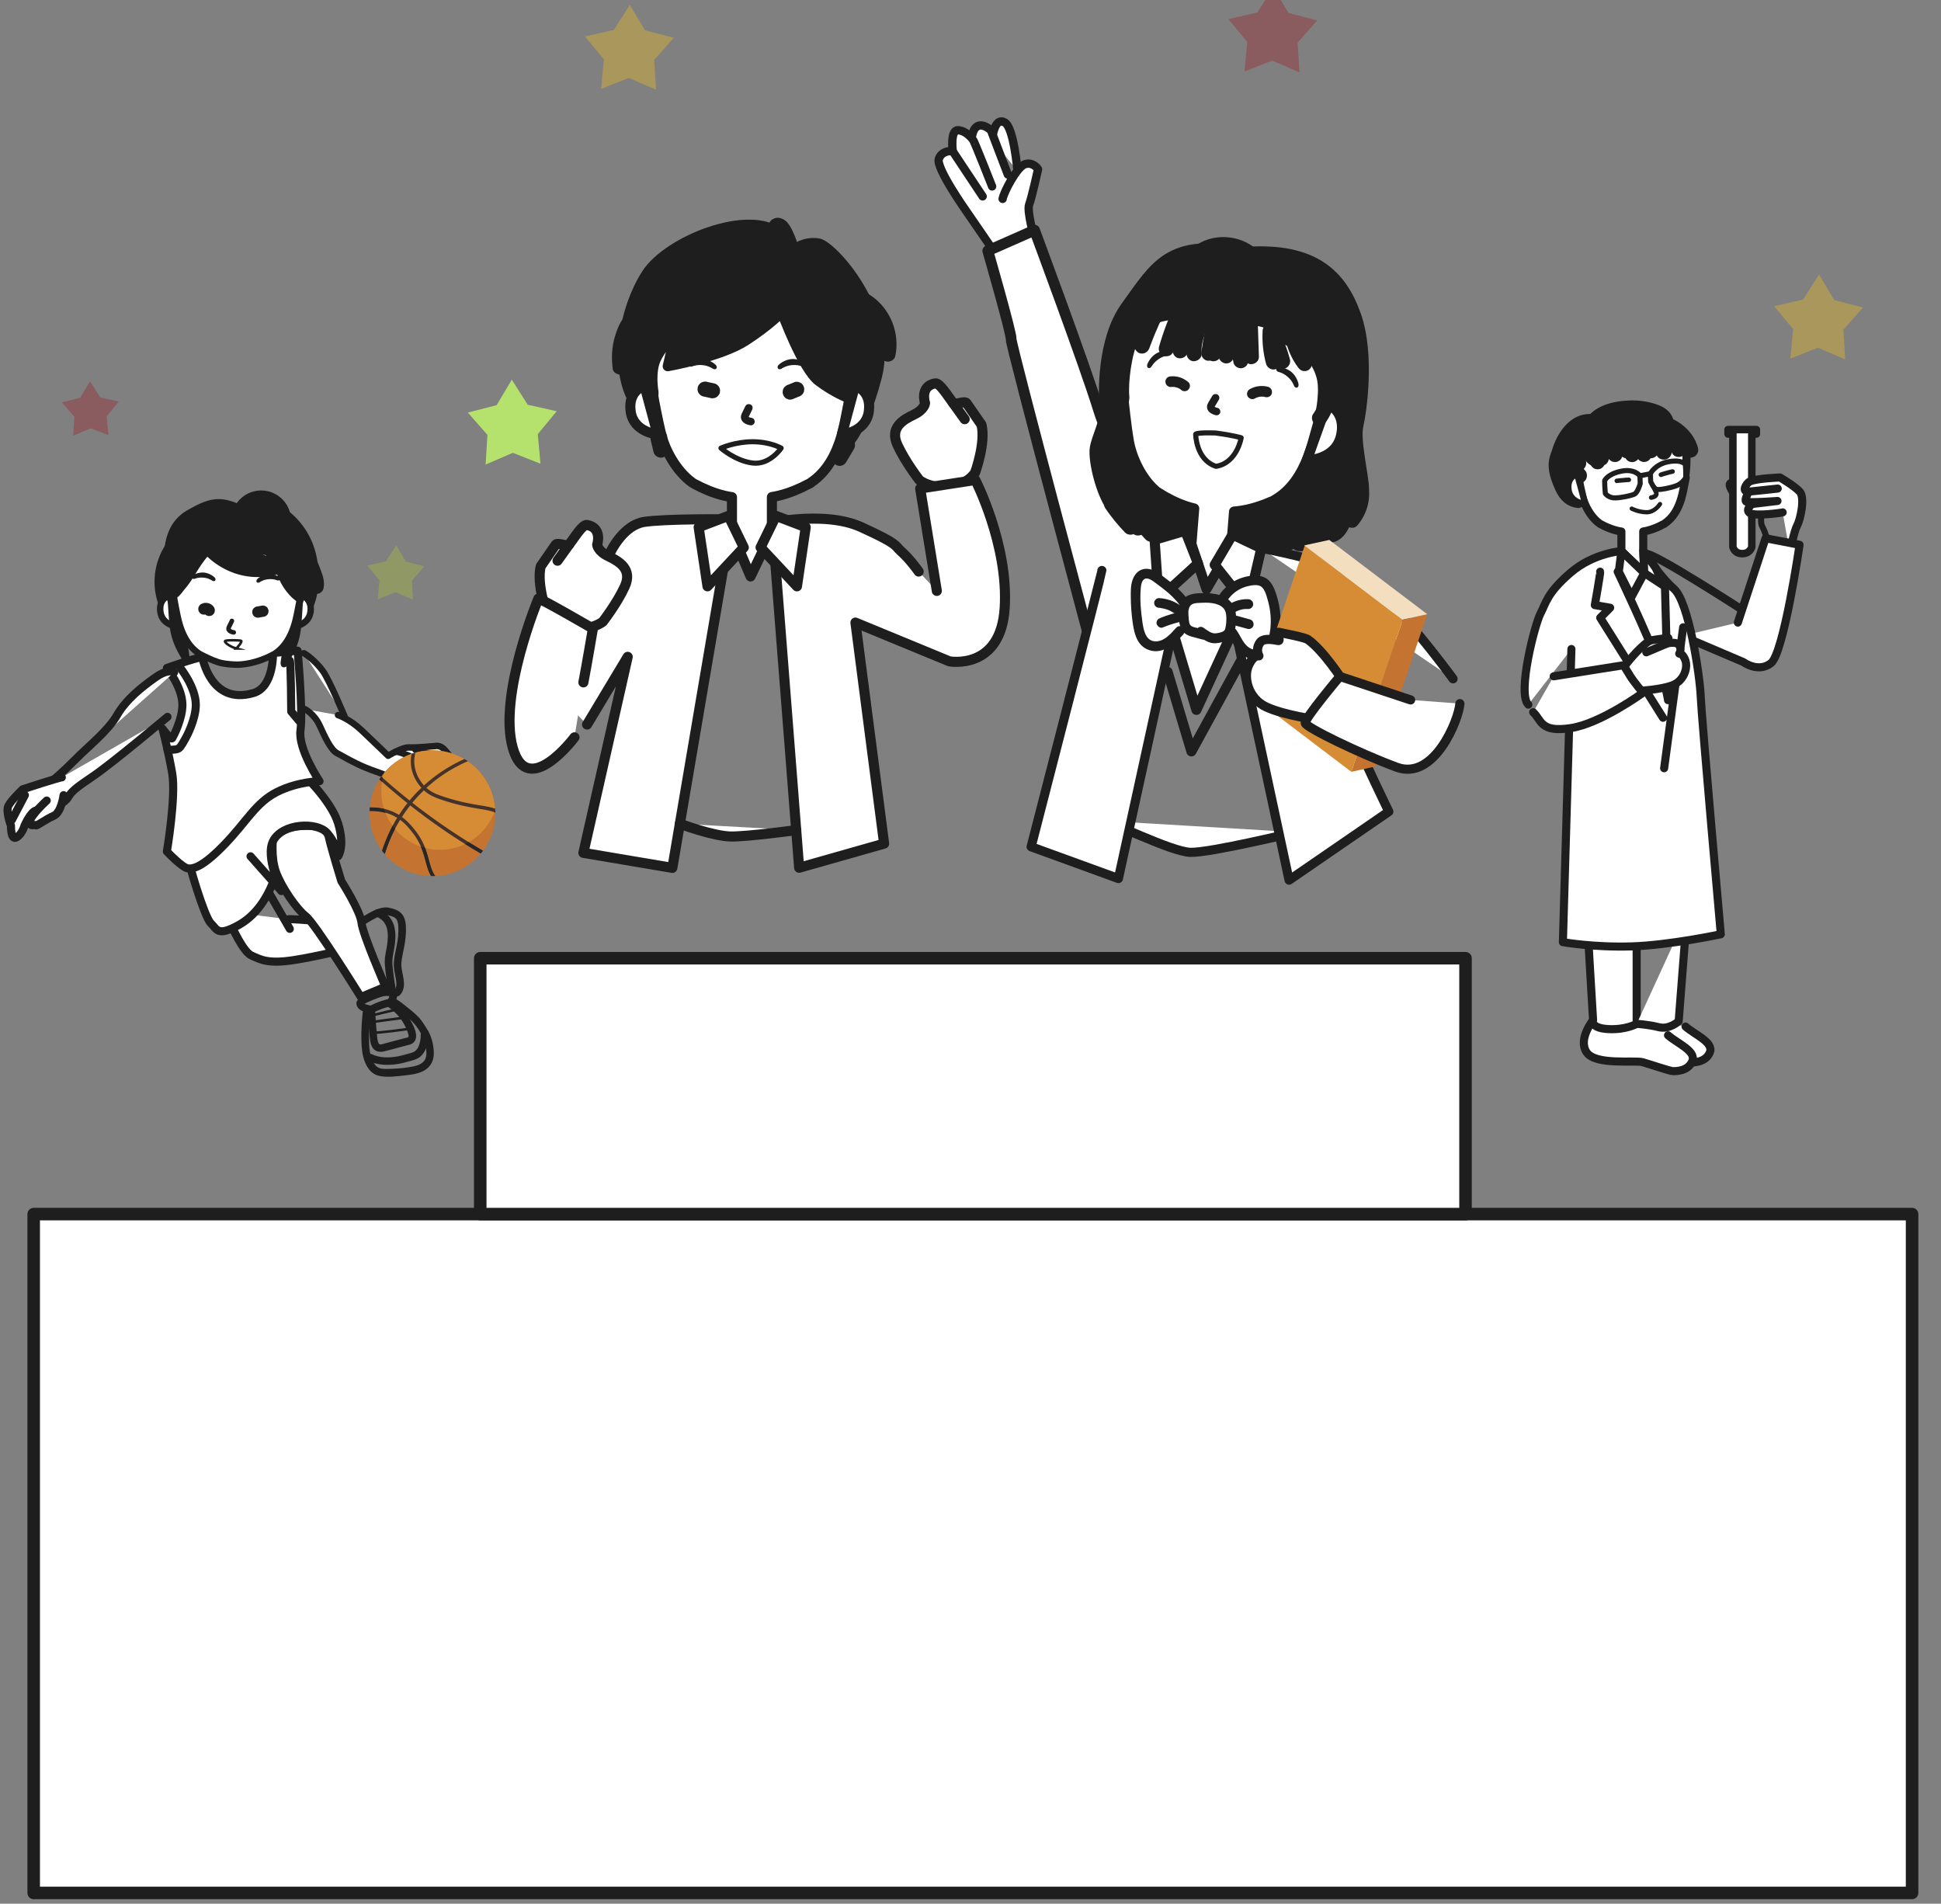 <svg width="310" height="304" viewBox="0 0 310 304" fill="none" xmlns="http://www.w3.org/2000/svg"><rect x="0" y="0" width="310" height="304" fill="#808080" stroke="none"/><g clip-path="url(#clip0_594_2894)"><path fill-rule="evenodd" clip-rule="evenodd" d="M56.574 148c1.15-.66 3.83-2.82 5.47-2.45 1.64.37 2.24.85 2.19 3.16-.05 2.31-.82 4.04-.73 5.58.09 1.54.88 2.98 0 4.13s-6.93-4.23-6.93-4.23V148z" stroke="#1E1E1E" stroke-width="1.21" stroke-linecap="round" stroke-linejoin="round"/><path d="M60.293 145.81s1.74.5 2.14 2.51c.4 2.01-.39 3.92-.38 5.23.01 1.31.5 4.19.5 4.19l-1.2.69" stroke="#1E1E1E" stroke-width="1.21" stroke-linecap="round" stroke-linejoin="round"/><path fill-rule="evenodd" clip-rule="evenodd" d="M35.924 145.55s2.56 6.24 4.19 7.01c1.63.77 2.84 1.35 6.71.77 3.87-.58 9.74-2.06 9.74-2.06l-1.06-3.81s-8.74-.77-9.42-.67" fill="#fff"/><path d="M35.924 145.55s2.56 6.24 4.19 7.01c1.63.77 2.84 1.35 6.71.77 3.87-.58 9.74-2.06 9.74-2.06l-1.06-3.81s-8.74-.77-9.42-.67m.2 1.54l-4.02-6.97" stroke="#1E1E1E" stroke-width="1.29" stroke-linecap="round" stroke-linejoin="round"/><path fill-rule="evenodd" clip-rule="evenodd" d="M43.623 133.61s-.41 3.23.45 5.62 3.27 5.92 4.76 7.07c1.49 1.15 8.8 12.91 8.8 12.91l3.93-1.65s-3.64-8.34-3.83-10.23c-.19-1.89-3.22-6.63-3.22-6.63s-1.66-5.41-1.96-6.88c-.3-1.47-1.42-2.1-4.43-1.91-3.01.19-4.49 1.7-4.49 1.7h-.01z" fill="#fff" stroke="#1E1E1E" stroke-width="1.29" stroke-linecap="round" stroke-linejoin="round"/><path fill-rule="evenodd" clip-rule="evenodd" d="M53.983 114.19s1.8.58 3.74 2.41c1.94 1.83 4.27 4.09 4.27 4.09s2.27-1.4 3.34-1.33c1.07.07 4.16-.22 4.16-.22s.83-.21 1.51.58l.68.8v1.14l-5.08.8-4.81 1.41-1.56-.6s-1.51-.47-3.23-1.31c-1.72-.84-2.16-1.17-3.16-1.68s-1.94-2.57-2.8-4.44c-.86-1.87-2.45-2.73-2.52-2.64" fill="#fff"/><path d="M53.983 114.19s1.8.58 3.74 2.41c1.94 1.83 4.27 4.09 4.27 4.09s2.27-1.4 3.34-1.33c1.07.07 4.16-.22 4.16-.22s.83-.21 1.51.58l.68.8v1.14l-5.08.8-4.81 1.41-1.56-.6s-1.51-.47-3.23-1.31c-1.72-.84-2.16-1.17-3.16-1.68s-1.94-2.57-2.8-4.44c-.86-1.87-2.45-2.73-2.52-2.64" stroke="#1E1E1E" stroke-width="1.03" stroke-linecap="round" stroke-linejoin="round"/><path fill-rule="evenodd" clip-rule="evenodd" d="M40.013 136.74l4.92 5.55s-2.66-5.44-1.31-8.01c1.52-2.89 7.04-3.08 8.62-1.27 1.68 1.93 1.76 3.73 1.76 3.73s1.13-1.53 0-5.26c-1.13-3.73-5.93-8.19-5.93-8.19s-13.32 4-14.92 6.6c-1.6 2.6-3.11 6.86-3.11 6.86-.15.47 2.58 9.66 3.61 10.66 1.03 1 1.04 2.21 4.51.28 3.47-1.93 5-5.67 5.47-6.87" fill="#fff"/><path d="M40.013 136.74l4.92 5.55s-2.66-5.44-1.31-8.01c1.52-2.89 7.04-3.08 8.62-1.27 1.68 1.93 1.76 3.73 1.76 3.73s1.13-1.53 0-5.26c-1.13-3.73-5.93-8.19-5.93-8.19s-13.32 4-14.92 6.6c-1.6 2.6-3.11 6.86-3.11 6.86-.15.47 2.58 9.66 3.61 10.66 1.03 1 1.04 2.21 4.51.28 3.47-1.93 5-5.67 5.47-6.87" stroke="#1E1E1E" stroke-width="1.29" stroke-linecap="round" stroke-linejoin="round"/><path fill-rule="evenodd" clip-rule="evenodd" d="M32.333 104.92c-1.42.22-5.68 1.75-5.68 1.75s2.48 3.08 2.48 5.89c0 2.27-1.43 5.01-1.63 5.33-.2.32-1.56-1.54-1.56-1.54s.92 3.44 1.56 7.13-.85 12.49-.85 12.49 2.47 2.62 3.38 2.71c.91.09 2.44-.29 5.94-3.94 3.5-3.65 4.9-6.57 8.25-8.26 3.35-1.69 6.81-1.73 6.81-1.73s-3.46-5.13-3.04-8.14c.42-3.01-.46-12.71-.46-12.71l-3.93.38s.16 5.43-3.12 6.39c-6.86 2.02-8.17-5.75-8.17-5.75h.02z" fill="#fff" stroke="#1E1E1E" stroke-width="1.29" stroke-linecap="round" stroke-linejoin="round"/><path d="M37.755 104.31c7.008 0 12.69-5.108 12.69-11.41 0-6.301-5.682-11.41-12.69-11.41-7.009 0-12.69 5.109-12.69 11.41 0 6.302 5.681 11.41 12.69 11.41z" fill="#1E1E1E" stroke="#1E1E1E" stroke-width=".77" stroke-linecap="round" stroke-linejoin="round"/><path fill-rule="evenodd" clip-rule="evenodd" d="M26.194 92.9c-.16-4.22-.43-9.1 3.83-11.48 1.83-1.02 3.58-1.96 5.69-1.66.75.11 1.52.33 2.21.65a8.14 8.14 0 0 1 2.21-.65c2.11-.3 4.02.4 5.69 1.66 3.39 2.55 5.16 6.46 4.99 10.69" fill="#1E1E1E"/><path d="M37.605 97.39l-.29.59c-.11.23-.23.48-.15.75.12.38.52.57.89.63.1.02.2.02.3-.04.08-.05.16-.14.18-.23.04-.19-.06-.44-.27-.48-.06-.01-.12-.02-.18-.04-.03 0-.06-.02-.09-.03-.02 0-.07-.03 0 0s.01 0 0 0c-.03-.01-.05-.03-.08-.04-.01 0-.06-.04 0 0s.01 0 0 0l-.03-.03c-.02-.02.05.08.03.03.03.09-.04-.08 0 0-.02-.05.01.05 0 .05v-.06c0 .02-.02.08 0 .03 0-.01 0-.02.01-.04 0-.03 0-.02-.02.03.04-.07.08-.16.11-.23l.25-.51c.09-.18.06-.43-.14-.53-.17-.09-.43-.06-.53.14l.01.01z" fill="#1E1E1E"/><path fill-rule="evenodd" clip-rule="evenodd" d="M30.484 87.25c.58-.16 1.63.33 3.36 2.32 1.73 1.99 5.57 3.14 9.31 3.88 3.74.74 5.67-3.3 5.67-3.3l-5.04-3.85s-8.53-1.78-9.01-1.61c-.48.17-6.3 3.1-4.31 2.55l.02.01z" fill="#1E1E1E"/><path fill-rule="evenodd" clip-rule="evenodd" d="M27.035 95.09l1.34 4.98s-2.46-.19-2.76-2.36c-.3-2.17 1.42-2.63 1.42-2.63v.01zm21.139 0l-1.34 4.98s2.46-.19 2.76-2.36c.3-2.17-1.42-2.63-1.42-2.63v.01z" fill="#fff" stroke="#1E1E1E" stroke-width="1.03" stroke-linecap="round" stroke-linejoin="round"/><path fill-rule="evenodd" clip-rule="evenodd" d="M31.075 89.16s-1.74 2.76-1.96 7.61c-.22 4.85 1.14 9.86.57 8.62-.57-1.24-1.81-2.66-2.12-5.8-.31-3.14-.53-9.83-.53-9.83l4.05-.6h-.01zm13 .48s1.74 2.76 1.96 7.61c.22 4.85-1.14 9.86-.57 8.62.57-1.24 1.81-2.66 2.12-5.8.31-3.14.53-9.83.53-9.83l-4.05-.6h.01z" fill="#1E1E1E" stroke="#1E1E1E" stroke-width="1.03" stroke-linecap="round" stroke-linejoin="round"/><path d="M41.714 87.47a4.38 4.38 0 1 0 0-8.76 4.38 4.38 0 0 0 0 8.76z" fill="#1E1E1E" stroke="#1E1E1E" stroke-width=".77" stroke-linecap="round" stroke-linejoin="round"/><path d="M31.255 91.64c.13-.09.72-.37 1.35-.3.63.07 1.14.47 1.25.58.14.15.15.31.05.4-.07.06-.21.06-.31 0-.23-.14-.52-.32-1.05-.37-.53-.05-.86.05-1.11.14-.11.04-.25 0-.3-.07-.08-.11-.04-.27.13-.38h-.01z" fill="#1E1E1E"/><path fill-rule="evenodd" clip-rule="evenodd" d="M42.054 105.26c.33-.13.65-.26.96-.41.23-.11.45-.24.69-.35.04-.02.22-.09.23-.14 1.65-1.11 2.57-2.87 3.12-4.74.26-.89.42-1.78.6-2.69.06-.32.13-.64.18-.96 0-.02.02-.11.04-.2.01 0-.08-.05-.1-.06l-.19-.16c-.22-.19-.46-.36-.67-.57a9.07 9.07 0 0 1-1.47-1.92c-.5-.87-.82-1.84-1.25-2.74-.39-.82-.98-1.64-1.69-2.3-.04.01.04.08.06.12l-8.33-.89s-.06.01-.07.02c-.04.01-.16.1-.2.13-.2.17-.41.36-.62.54-.56.48-1.02 1.12-1.45 1.71-.95 1.32-1.67 2.8-2.73 4.03-.41.47-.79 1.11-1.33 1.43l-.02.42s.06.4.07.44l.18.96c.18.9.34 1.8.6 2.69.55 1.87 1.47 3.64 3.12 4.74 0 .05.19.12.23.14.23.11.46.24.69.35.71.33 1.22.59 1.81.77 0 0 .77.42 3.01.51 2.24.09 4.53-.87 4.53-.87z" fill="#fff" stroke="#1E1E1E" stroke-width="1.03" stroke-linecap="round" stroke-linejoin="round"/><path d="M28.794 106.66s2.48 3.08 2.48 5.89c0 2.27-1.43 5.01-1.63 5.33-.2.32-.69 1.36-1.11 1.64-.42.28-1.77.2-1.77.2m19.519-14.23c.18.14.23 8.13.23 8.13l1.25 1.49" stroke="#1E1E1E" stroke-width="1.29" stroke-linecap="round" stroke-linejoin="round"/><path d="M27.814 107.37c-.19-.14-1.05-.57-3.07.86-2.02 1.43-4.6 3.45-6.04 5.96-1.44 2.51-4.6 4.99-6.68 7.1-2.08 2.11-3.45 3.2-3.45 3.2" fill="#fff"/><path d="M27.814 107.37c-.19-.14-1.05-.57-3.07.86-2.02 1.43-4.6 3.45-6.04 5.96-1.44 2.51-4.6 4.99-6.68 7.1-2.08 2.11-3.45 3.2-3.45 3.2" stroke="#1E1E1E" stroke-width="1.29" stroke-linecap="round" stroke-linejoin="round"/><path d="M9.874 124.14c-.43 0-6.25 1.9-6.25 1.9s-1.87 1.77-2.3 2.68c-.43.91.43 3.14.43 3.14s-.07 2.37.86 1.87c.93-.5 1.29-1.87 1.29-1.87s1.01-2.3 1.87-2.44c.86-.14 3.16-.7 3.16-.7s1.37-.45 1.94-1.39c.57-.94 1.08-1.42 4.02-3.4 2.94-1.98 11.86-9.46 11.86-9.46" fill="#fff"/><path d="M9.874 124.14c-.43 0-6.25 1.9-6.25 1.9s-1.87 1.77-2.3 2.68c-.43.91.43 3.14.43 3.14s-.07 2.37.86 1.87c.93-.5 1.29-1.87 1.29-1.87s1.01-2.3 1.87-2.44c.86-.14 3.16-.7 3.16-.7s1.37-.45 1.94-1.39c.57-.94 1.08-1.42 4.02-3.4 2.94-1.98 11.86-9.46 11.86-9.46" stroke="#1E1E1E" stroke-width="1.29" stroke-linecap="round" stroke-linejoin="round"/><path d="M10.153 126.979s-.36 2.79-1.58 3.3c-1.22.51-2.8 1.73-2.87 1.51-.07-.22-.97.39-.93-.57.04-.96 2.69-3.38 2.69-3.38" fill="#fff"/><path d="M10.153 126.979s-.36 2.79-1.58 3.3c-1.22.51-2.8 1.73-2.87 1.51-.07-.22-.97.39-.93-.57.04-.96 2.69-3.38 2.69-3.38m-3.49-.86l-2.08 3.96" stroke="#1E1E1E" stroke-width="1.29" stroke-linecap="round" stroke-linejoin="round"/><path fill-rule="evenodd" clip-rule="evenodd" d="M48.523 104.31c.43.19 1.94 1.34 3.02 2.81s3.52 7.36 3.52 7.36" fill="#fff"/><path d="M48.523 104.31c.43.19 1.94 1.34 3.02 2.81s3.52 7.36 3.52 7.36m11.281 5.249l2.43.67" stroke="#1E1E1E" stroke-width="1.03" stroke-linecap="round" stroke-linejoin="round"/><path fill-rule="evenodd" clip-rule="evenodd" d="M63.133 120.07c.36-.17 2.2.63 2.2.63z" fill="#fff"/><path d="M63.133 120.07c.36-.17 2.2.63 2.2.63" stroke="#1E1E1E" stroke-width="1.03" stroke-linecap="round" stroke-linejoin="round"/><path d="M79.113 129.86c0 2.25-.74 4.32-1.99 6-.11.15-.23.29-.34.44-1.76 2.1-4.36 3.48-7.29 3.6h-.65c-2.96-.07-5.61-1.42-7.4-3.52-.14-.17-.28-.34-.42-.52a9.983 9.983 0 0 1-1.99-6v-.34c0-.19.02-.37.03-.56a10.005 10.005 0 0 1 1.83-4.94c.15-.21.31-.41.47-.61 1.15-1.37 2.65-2.43 4.37-3.03.2-.07.41-.14.61-.19.86-.24 1.77-.37 2.71-.37a10 10 0 0 1 5.12 1.4c.19.11.37.23.55.35 2.46 1.69 4.13 4.44 4.35 7.59 0 .06 0 .13.01.19 0 .13.01.27.01.4v.11h.02z" fill="#C47430"/><path d="M79.093 129.35c-.04.12-.08.24-.13.35-.31.8-.72 1.55-1.23 2.23-.1.14-.21.27-.32.41a9.503 9.503 0 0 1-3.14 2.45 9.44 9.44 0 0 1-3.64.91h-.6c-.74-.02-1.47-.12-2.16-.3-.23-.06-.46-.13-.68-.21a9.353 9.353 0 0 1-4.05-2.76c-.02-.02-.04-.05-.06-.07-.11-.13-.22-.27-.33-.41-.01-.02-.03-.04-.04-.06-.46-.63-.85-1.32-1.15-2.06-.08-.21-.16-.42-.23-.63a9.48 9.48 0 0 1-.44-2.84v-.32c0-.17.02-.35.03-.52.02-.22.05-.44.08-.65.03-.21.07-.42.12-.63.06-.28.14-.55.23-.82 1.15-1.37 2.65-2.43 4.37-3.03.2-.07.41-.14.61-.19.86-.24 1.77-.37 2.71-.37a10 10 0 0 1 5.67 1.75c2.46 1.69 4.13 4.44 4.35 7.59 0 .06 0 .13.01.19l.02-.01z" fill="#D68C34"/><path d="M79.103 129.75s-.09-.03-.14-.05c-.2-.07-.4-.13-.61-.19-.52-.13-1.12-.24-1.82-.35-1.47-.25-3.49-.58-6.13-1.49-.89-.31-1.83-.67-2.7-1.46-.63.6-1.25 1.26-1.85 1.98.51.4 1.02.8 1.54 1.18a98.24 98.24 0 0 0 9.74 6.48c-.11.15-.23.29-.34.44a97.166 97.166 0 0 1-9.72-6.48c-.52-.39-1.04-.79-1.55-1.2-.49.61-.93 1.23-1.33 1.85.94.69 1.56 1.46 2 2 .84 1.05 1.35 2.02 1.7 2.92.27.7.45 1.36.62 1.99.26.96.48 1.79 1 2.51h-.65c-.43-.73-.65-1.53-.88-2.37-.2-.73-.4-1.5-.77-2.34-.33-.74-.77-1.53-1.45-2.37-.41-.51-.99-1.24-1.86-1.88-.29.47-.56.94-.8 1.41-.71 1.37-1.25 2.73-1.65 4.03-.14-.17-.28-.34-.42-.52.27-.85.59-1.68.95-2.49.23-.51.47-1.01.73-1.5.23-.42.46-.84.72-1.25-.03-.02-.05-.03-.08-.05a6.87 6.87 0 0 0-1.78-.76 8.58 8.58 0 0 0-2.53-.3c0-.19.02-.37.03-.56.8-.01 1.56.06 2.27.23.82.19 1.59.5 2.29.92l.09.06c.42-.65.87-1.28 1.35-1.89-1.38-1.1-2.73-2.24-4.06-3.41-.14-.13-.29-.25-.43-.38.1-.16.2-.31.31-.46.08.07.16.14.24.22 1.39 1.25 2.82 2.45 4.28 3.61.59-.72 1.23-1.39 1.9-2.03-.28-.31-.63-.75-.95-1.33-.56-1.03-.81-2.12-.74-3.25.02-.3.06-.59.12-.86.2-.07.41-.14.61-.19-.09.34-.16.7-.18 1.09-.12 2.06.99 3.55 1.54 4.17 1.65-1.5 3.51-2.78 5.57-3.8.3-.15.6-.29.9-.43.19.11.37.23.55.35-2.08.9-4.41 2.24-6.63 4.26.79.7 1.62 1.03 2.48 1.32 2.61.89 4.51 1.21 6.05 1.47.71.12 1.33.22 1.87.36.2.05.39.11.59.18 0 .06 0 .13.01.19 0 .13.01.27.01.4l-.01.02z" fill="#44322B"/><path d="M61.134 124.231l-.24-.22c-.11.15-.21.3-.31.46.14.13.29.26.43.38.03-.21.07-.42.12-.63v.01zm.199 4.95c-.71-.16-1.47-.24-2.27-.23-.02.18-.03.37-.03.56.81-.02 1.67.06 2.53.3-.08-.21-.16-.42-.23-.63zm1.37 2.7c-.26.49-.51.99-.73 1.5-.36.81-.68 1.64-.95 2.49.13.18.27.35.42.52.4-1.3.93-2.66 1.65-4.03-.11-.13-.22-.27-.33-.41-.01-.02-.03-.04-.04-.06l-.02-.01zm5.17 3.51c-.23-.06-.46-.13-.68-.21.37.84.58 1.61.77 2.34.23.84.44 1.65.88 2.37h.65c-.52-.72-.74-1.56-1-2.51-.17-.62-.35-1.28-.62-1.99zm6.401-.611c.83.52 1.66 1.02 2.5 1.51.12-.14.23-.29.34-.44-.77-.45-1.52-.9-2.28-1.37-.19.11-.37.2-.57.3h.01zm4.819-5.429c-.04.12-.08.24-.13.35.05.02.09.03.14.05 0-.13 0-.27-.01-.4z" fill="#282728"/><path d="M30.943 86.18a12.25 12.25 0 0 0 6.23 5.25c2.97 1.13 6.26.88 9.13-.38.6-.26.74-1.14.43-1.65-.36-.62-1.05-.7-1.65-.43-4.42 1.94-9.64.12-12.05-4-.79-1.34-2.88-.13-2.09 1.22v-.01z" fill="#1E1E1E"/><path d="M33.704 87.05c1.79 1.3 3.73 2.34 5.78 3.17 1.83.74 5.06 2.15 6.31-.21.73-1.37-1.36-2.59-2.09-1.22-.2.39-1.4-.13-1.78-.25-.8-.26-1.59-.55-2.35-.89a25.92 25.92 0 0 1-4.65-2.69c-.53-.38-1.35-.09-1.65.43-.36.61-.1 1.27.43 1.65v.01zm14.809 3.67c.05.12.11.24.16.37l-.12-.29c.17.4.32.8.47 1.21.15.41.28.82.34 1.25l-.04-.32c.02.17.02.35 0 .52l.04-.32c0 .07-.02.13-.03.19-.07.32-.05.65.12.93.15.25.43.49.72.56.61.14 1.34-.18 1.49-.84.18-.83.02-1.63-.25-2.42-.24-.7-.51-1.38-.81-2.06-.11-.26-.46-.48-.72-.56-.29-.08-.67-.04-.93.12s-.48.41-.56.72c-.08.34-.02.62.12.93v.01zm-17.669 1.12c.18-.12.94-.49 1.78-.4.84.09 1.5.62 1.65.77.18.19.2.41.06.53-.09.08-.28.08-.41 0-.3-.18-.68-.42-1.39-.49-.71-.07-1.13.07-1.46.18-.14.05-.33 0-.4-.09-.1-.15-.05-.36.18-.5h-.01zm13.689.25c-.18-.12-.94-.49-1.78-.4-.84.09-1.5.62-1.65.77-.18.19-.2.41-.06.53.09.08.28.08.41 0 .3-.18.68-.42 1.39-.49.71-.07 1.13.07 1.46.18.14.05.33 0 .4-.09.1-.15.05-.36-.18-.5h.01zm-11.51 5.93s.04-.02.07-.03l-.22.09s.1-.03.15-.04l-.24.03h.16l-.24-.03c.06 0 .12.02.18.05l-.22-.09c.05.02.1.05.14.08l-.18-.14s.07.06.1.1l-.14-.18s.03.05.05.07c.06.11.13.19.23.25.09.08.19.13.31.16.12.04.24.04.36.02.12 0 .23-.04.34-.11l.18-.14c.11-.11.19-.25.23-.4l.03-.24a.93.93 0 0 0-.12-.46c-.06-.1-.13-.2-.21-.28-.08-.08-.19-.16-.27-.22-.03-.02-.07-.05-.11-.06a3.06 3.06 0 0 0-.27-.11c-.02 0-.04-.01-.06-.02-.11-.03-.24-.04-.35-.05h-.13c-.1 0-.2.02-.29.04-.02 0-.04 0-.06.02-.11.04-.22.08-.33.14a.62.62 0 0 0-.25.23c-.08.09-.13.19-.16.31-.04.12-.04.24-.02.36 0 .12.04.23.11.34l.14.18c.11.11.25.19.4.23l.24.03c.16 0 .32-.04.46-.12l-.01-.01zm8.41.59l.79-.14c.12-.03.22-.08.31-.16.1-.06.18-.15.23-.25.07-.1.1-.22.11-.34.03-.12.02-.24-.02-.36l-.09-.22a.892.892 0 0 0-.32-.32l-.22-.09a.975.975 0 0 0-.48 0l-.79.14c-.12.03-.22.08-.31.16-.1.06-.18.15-.23.25-.07.1-.1.22-.11.34-.03.12-.02.24.02.36l.09.22c.08.14.19.24.32.32l.22.09c.16.04.32.04.48 0zm-4.7.36l-.38.77c-.13.27-.28.56-.18.87.15.45.63.65 1.06.73.19.03.4-.05.45-.25.04-.18-.05-.41-.25-.45-.08-.01-.16-.03-.23-.05a.564.564 0 0 1-.12-.04c-.01 0-.07-.04-.02 0s0 0-.02-.01c-.03-.02-.07-.04-.1-.06-.01 0-.07-.04-.02-.01.05.02 0 0-.01-.01s-.02-.03-.04-.04c-.03-.02.04.07.01.01 0-.01-.03-.07-.01-.01.02.06 0 0 0-.02-.02-.05 0 .02 0 .03v-.08c0 .04 0 .03 0 0 0 0 .04-.11 0-.04.04-.1.1-.2.15-.3l.33-.67c.08-.17.05-.4-.13-.5-.16-.09-.41-.05-.5.13h.01z" fill="#1E1E1E"/><path fill-rule="evenodd" clip-rule="evenodd" d="M37.755 103.56c-1.08-.29-2.16-1.12-1.73-1.24.43-.12 2.14-.09 2.47 0 .33.09-.75 1.24-.75 1.24h.01z" stroke="#1E1E1E" stroke-width=".4" stroke-miterlimit="10"/><path d="M59.463 160.64l-.88-.21c-.11-.03-.23-.06-.33-.11-.02-.01-.2-.13-.17-.15.06-.04-.11.32-.06.23-.11.17-.06.08 0 .03.1-.1-.11.07.02-.01l.18-.12c.29-.17.59-.31.9-.44.21-.09.18-.08.41-.17.19-.07.37-.15.56-.22.31-.12.62-.23.93-.32l.31-.09c.04 0 .07-.01.11-.02.04-.01.06.01-.03 0-.17-.02.16 0 .2 0h.37c.04 0 .08 0 .12.01-.13-.02.03 0 .05.01.02 0 .06.02.09.02.13.02-.11-.05 0 0 .02 0 .04.02.06.04-.08-.06-.1-.08-.05-.04.04.05.03.03-.04-.06.03.06-.04-.16 0 0-.03-.18-.02-.13-.01-.08v.08c.04-.19-.02 0 0 0-.01.05-.03.11-.05.16-.03.1-.07.21-.09.31-.02.16-.04.04.04 0-.14.07.03 0-.12.05-.16.05-.34.08-.5.13-.74.21-1.46.49-2.15.83-.29.14-.37.56-.22.83.17.3.53.36.83.22.68-.33 1.4-.59 2.14-.78.37-.09.73-.2.96-.52.15-.2.19-.44.26-.67.09-.3.17-.61.08-.92-.14-.47-.57-.72-1.02-.79-.88-.13-1.62.1-2.43.4-.81.3-1.66.6-2.39 1.07-.43.28-.75.65-.57 1.2.31.94 1.38 1.08 2.22 1.28.76.18 1.08-.98.32-1.16l-.05-.02z" fill="#1E1E1E"/><path d="M57.923 161.691c-.16 1.49-.24 3-.2 4.5.03 1.19.13 2.39.6 3.5.47 1.11 1.19 1.93 2.38 2.15 1.26.23 2.69.03 3.96-.11 1.12-.13 2.38-.28 3.33-.93.95-.65 1.34-1.7 1.29-2.82-.05-1.12-.35-2.44-.93-3.39-.47-.76-.93-1.58-1.56-2.22-.63-.64-1.36-1.23-2.08-1.79-.62-.48-1.28-1.04-2.03-1.3-.75-.26-1.05.91-.32 1.16.39.13.91.55 1.3.83.57.43 1.13.89 1.66 1.36 1.16 1.03 2.1 2.4 2.5 3.91.23.85.51 1.97-.01 2.77s-1.68.98-2.56 1.12c-1.11.18-2.26.24-3.39.27-.45 0-.95.01-1.36-.18-.5-.22-.8-.71-1.02-1.19-.49-1.08-.54-2.32-.55-3.49-.02-1.39.05-2.78.21-4.16.08-.77-1.12-.77-1.21 0l-.01.01z" fill="#1E1E1E"/><path d="M58.823 169.401c1.38.67 2.98.75 4.48.54.76-.11 1.5-.3 2.23-.51.58-.16 1.13-.3 1.6-.7.66-.56 1-1.42 1.16-2.25.1-.53.08-1.05.14-1.58l-.3.52c.7-.35.09-1.39-.61-1.04-.43.21-.3 1.03-.35 1.42-.06.58-.23 1.31-.63 1.81-.28.34-.61.45-1.02.57-.68.19-1.37.39-2.06.52-1.29.24-2.83.25-4.03-.34-.7-.34-1.31.7-.61 1.04z" fill="#1E1E1E"/><path d="M58.703 161.22c.1 1.41.18 2.82.33 4.22.07.6.11 1.25.42 1.78.41.69 1.12.85 1.86.68.83-.19 1.65-.43 2.47-.65.37-.1.73-.19 1.1-.29.4-.1.84-.18 1.15-.47.98-.93.03-2.68-.49-3.6a9.335 9.335 0 0 0-3.11-3.23c-.66-.41-1.27.63-.61 1.04.88.55 1.67 1.28 2.26 2.14.32.45.6.94.82 1.45.1.22.18.45.25.69.04.15.15.44.08.59-.06.13-.34.15-.46.18l-1.03.27c-.67.18-1.33.35-2 .53-.3.08-.63.21-.94.23-.2.01-.27-.06-.36-.24-.19-.42-.2-.93-.25-1.38-.13-1.31-.2-2.62-.3-3.93-.06-.77-1.26-.78-1.21 0l.02-.01z" fill="#1E1E1E"/><path d="M59.643 162.09c.18-.06 3.64-.87 3.64-.87m-3.64 1.95l4.46-.6m-4.46 2.321c.48.14 5.58-.58 5.58-.58" stroke="#1E1E1E" stroke-width=".4" stroke-linecap="round" stroke-linejoin="round"/><path fill-rule="evenodd" clip-rule="evenodd" d="M155.742 75.45s1.73-4.77 1.01-7.63c0 0-2.04-2.96-2.39-3.45-.29-.41-1.86.35-2.13 0-.83-1.06-2.14-3.28-2.87-3.15-2.52.45-1.62 3.15-1.62 3.15s-.06 1.02-1.8 1.85c-1.74.83-3.87 2.08-2.61 4.83 1.26 2.75 3.51 5.62 3.51 5.62s1.98 1.61 5.39.95c2.55-.49 3.51-2.17 3.51-2.17z" fill="#fff" stroke="#1E1E1E" stroke-width="1.61" stroke-linecap="round" stroke-linejoin="round"/><path d="M152.232 64.38l1.84 2.56" stroke="#1E1E1E" stroke-width="1.61" stroke-linecap="round" stroke-linejoin="round"/><path fill-rule="evenodd" clip-rule="evenodd" d="M149.623 94.36l-2.66-16.35 8.81-1.36s5.3 10.31 4.69 20.39c-.61 10.08-8.83 8.57-8.83 8.57l-15.01-6.19 4.58 35.3-13.57 3.85-4.37-55.86-1.8 1.1s9.87-2.45 16.05.35c6.18 2.81 5.35 2.95 6.35 3.83 1.47 1.28 2.86 3.28 2.86 3.28" fill="#fff"/><path d="M149.623 94.36l-2.66-16.35 8.81-1.36s5.3 10.31 4.69 20.39c-.61 10.08-8.83 8.57-8.83 8.57l-15.01-6.19 4.58 35.3-13.57 3.85-4.37-55.86-1.8 1.1s9.87-2.45 16.05.35c6.18 2.81 5.35 2.95 6.35 3.83 1.47 1.28 2.86 3.28 2.86 3.28" stroke="#1E1E1E" stroke-width="1.61" stroke-linecap="round" stroke-linejoin="round"/><path fill-rule="evenodd" clip-rule="evenodd" d="M93.763 115.7l6.49-10.81-7.08 31.3 14.21 2.4 9.46-55.62c-.57-.08-10.87-.13-14 .38-3.13.51-5.12 4.21-5.68 5.49-.56 1.28-9.8 20.44-9.8 20.44" fill="#fff"/><path d="M93.763 115.7l6.49-10.81-7.08 31.3 14.21 2.4 9.46-55.62c-.57-.08-10.87-.13-14 .38-3.13.51-5.12 4.21-5.68 5.49-.56 1.28-9.8 20.44-9.8 20.44" stroke="#1E1E1E" stroke-width="1.61" stroke-linecap="round" stroke-linejoin="round"/><path fill-rule="evenodd" clip-rule="evenodd" d="M105.623 69.33s-1.92-.13-4.82-5.62c-2.9-5.49-1.29-14.44 2.25-20.01 3.54-5.57 16.81-10.62 21.54-6.54 2.36 2.04 2.25 2.46 2.25 2.46s1.5-1.29 3.86-.96c2.36.33 12.21 11.25 9.54 21.54-2.67 10.29-5.89 11.86-5.89 11.86" fill="#1E1E1E"/><path d="M105.623 69.33s-1.92-.13-4.82-5.62c-2.9-5.49-1.29-14.44 2.25-20.01 3.54-5.57 16.81-10.62 21.54-6.54 2.36 2.04 2.25 2.46 2.25 2.46s1.5-1.29 3.86-.96c2.36.33 12.21 11.25 9.54 21.54-2.67 10.29-5.89 11.86-5.89 11.86" stroke="#1E1E1E" stroke-width="1.21" stroke-linecap="round" stroke-linejoin="round"/><path fill-rule="evenodd" clip-rule="evenodd" d="M135.503 63.55s-2.18-.78-4.75-2.71-5.89-10.99-5.89-10.99-1.82 1.99-5.79 4.56c-3.96 2.57-12.43 4.07-12.43 4.07l1.29-5.46s-2.04 2.04-3.11 4.18c-1.07 2.14-.45 5.41-.45 5.41l-.02.66.11.69c.09.5.19 1 .29 1.5.28 1.41.57 2.8.93 4.19.54 2.08 2.22 5.49 4.87 7.41.06.04.29.19.36.22.37.17.71.37 1.07.54 1.55.73 3.21 1.32 4.92 1.57v5.7l2.97 6.96 3.41-7.1v-5.58c1.66-.26 3.28-.84 4.8-1.55.36-.17.71-.38 1.07-.54.07-.03.35-.15.36-.22 2.58-1.73 4.01-4.48 4.87-7.41.4-1.38.65-2.79.93-4.19.1-.5.2-1 .29-1.5 0-.03.03-.17.06-.32.02 0-.12-.07-.15-.1l-.01.01z" fill="#fff" stroke="#1E1E1E" stroke-width="1.61" stroke-linecap="round" stroke-linejoin="round"/><path d="M119.062 64.82l-.45.92c-.18.36-.37.75-.23 1.17.19.6.81.89 1.38.99.16.03.32.03.47-.06a.63.63 0 0 0 .28-.36c.07-.3-.09-.68-.42-.74l-.28-.06c-.05-.01-.09-.03-.14-.05-.02 0-.11-.04 0 0s.02 0 0 0a.746.746 0 0 1-.12-.07c-.02-.01-.09-.07 0 0s.02.01 0 0-.03-.03-.04-.05c-.04-.03.08.13.04.05.05.14-.06-.13 0 0-.03-.07.02.08 0 .09v-.09c0 .03-.03.12 0 .05 0-.02.01-.04.02-.06.02-.04 0-.03-.02.05.07-.11.12-.24.18-.36l.39-.8c.14-.28.09-.67-.22-.83-.27-.14-.68-.09-.83.22l-.01-.01z" fill="#1E1E1E"/><path fill-rule="evenodd" clip-rule="evenodd" d="M115.143 71.561s2.23-1.02 5.06-1.02c2.83 0 4.56 1.02 4.56 1.02s-1.81 2.72-4.56 2.38c-2.75-.34-5.06-2.38-5.06-2.38z" stroke="#1E1E1E" stroke-width=".81" stroke-linecap="round" stroke-linejoin="round"/><path fill-rule="evenodd" clip-rule="evenodd" d="M102.933 61.59l2.09 7.78s-3.84-.3-4.3-3.68c-.47-3.37 2.21-4.1 2.21-4.1zm33.62 0l-2.09 7.78s3.84-.3 4.3-3.68c.46-3.38-2.21-4.1-2.21-4.1z" fill="#fff" stroke="#1E1E1E" stroke-width="1.61" stroke-linecap="round" stroke-linejoin="round"/><path d="M128.423 57.82c-.21-.14-1.12-.58-2.11-.47-.99.11-1.78.73-1.95.91-.22.23-.23.48-.07.63.11.1.33.1.49 0 .35-.21.81-.49 1.65-.58.84-.09 1.34.08 1.73.21.17.06.39 0 .48-.11.12-.18.05-.42-.21-.6l-.01.01zm-18.18 0c.21-.14 1.12-.58 2.11-.47.99.11 1.78.73 1.95.91.22.23.23.48.07.63-.11.1-.33.1-.49 0-.35-.21-.81-.49-1.65-.58-.84-.09-1.34.08-1.73.21-.17.06-.39 0-.48-.11-.12-.18-.05-.42.21-.6l.01.01z" fill="#1E1E1E"/><path fill-rule="evenodd" clip-rule="evenodd" d="M116.343 82.38l-4.76 1.81 1.41 9.44 5.8-6.21-2.45-5.04zm7.59 0l4.75 1.81-1.4 9.44-5.81-6.21 2.46-5.04zm-36.56 15.68s-1.73-4.77-1.01-7.63c0 0 2.04-2.96 2.39-3.45.29-.41 1.86.35 2.13 0 .83-1.06 2.14-3.28 2.87-3.15 2.52.45 1.62 3.15 1.62 3.15s.06 1.02 1.8 1.85c1.74.83 3.87 2.08 2.61 4.83-1.26 2.75-3.51 5.62-3.51 5.62s-1.98 1.611-5.39.951c-2.55-.49-3.51-2.17-3.51-2.17z" fill="#fff" stroke="#1E1E1E" stroke-width="1.61" stroke-linecap="round" stroke-linejoin="round"/><path d="M90.873 86.98l-1.83 2.56" stroke="#1E1E1E" stroke-width="1.61" stroke-linecap="round" stroke-linejoin="round"/><path fill-rule="evenodd" clip-rule="evenodd" d="M91.753 117.741s-7.51 10.05-9.86 1.67c-2.35-8.38 4.09-23.82 4.09-23.82.51.03 8.71 4.79 8.71 4.79s-.98 5.79-1.52 8.59" fill="#fff"/><path d="M91.753 117.741s-7.51 10.05-9.86 1.67c-2.35-8.38 4.09-23.82 4.09-23.82.51.03 8.71 4.79 8.71 4.79s-.98 5.79-1.52 8.59" stroke="#1E1E1E" stroke-width="1.61" stroke-linecap="round" stroke-linejoin="round"/><path fill-rule="evenodd" clip-rule="evenodd" d="M108.573 131.541s5.43 2.04 8.26 2.04 10.34-1.02 10.34-1.02" fill="#fff"/><path d="M108.573 131.541s5.43 2.04 8.26 2.04 10.34-1.02 10.34-1.02" stroke="#1E1E1E" stroke-width="1.61" stroke-linecap="round" stroke-linejoin="round"/><path d="M124.313 37.22c.16-.06-.07 0-.12 0-.04 0-.28-.07-.12-.02-.05-.02-.23-.12-.1-.03-.05-.03-.18-.16-.07-.05l.11.11c.12.12-.03 0-.04-.06.01.08.13.2.17.27.12.21.23.42.33.64l.15.33c.02.05.05.11.07.16.09.21-.05-.14 0 0 .35.92.63 1.84.79 2.81.1.63.91 1.03 1.49.84.68-.22.95-.82.84-1.49-.2-1.22-.58-2.39-1.08-3.51-.25-.57-.53-1.13-.93-1.62-.49-.6-1.36-1.02-2.12-.72-.3.12-.55.26-.72.56-.15.26-.22.64-.12.93.18.57.86 1.09 1.49.84l-.02.01zm13.3 11.9c.57.35 1.05.76 1.57 1.38.02.02.2.25.13.16-.06-.07.07.1.09.12.12.16.23.33.33.5.2.33.38.67.53 1.02-.05-.12 0-.01.02.05.03.09.07.19.1.28.06.17.11.35.16.52.05.19.1.39.14.59.02.08.03.16.04.24.07.37 0-.12.01.1.04.38.06.76.04 1.14 0 .2-.02.4-.05.6.02-.13 0-.04 0 .04-.02.12-.04.24-.07.36-.14.64.19 1.31.84 1.49.6.17 1.35-.2 1.49-.84.8-3.77-.87-7.78-4.14-9.83-.55-.35-1.33-.12-1.65.43-.34.58-.12 1.31.43 1.65h-.01zm-35.56 1.51c-.86-.98-2.21-.3-2.78.6-.46.73-.79 1.61-1.04 2.43-.52 1.72-.6 3.49-.37 5.26.08.63.92 1.03 1.49.84.69-.22.93-.81.84-1.49.03.22-.02-.25-.02-.29l-.03-.49v-.86c.03-.7.06-.93.22-1.63.06-.28.14-.56.23-.83.05-.16.1-.31.16-.47.01-.04.18-.45.11-.28.11-.26.24-.52.37-.77.04-.07.08-.14.12-.22.07-.11.06-.1-.02.02.1-.09.09-.09-.02.01-.31.15-.63.11-.97-.15.42.48 1.29.46 1.71 0 .47-.51.44-1.2 0-1.71v.03zm4.46 18.88c-.06-.21-.18-.44-.34-.58-.06-.05-.19-.16-.26-.2-.15-.08-.29-.12-.46-.15-.17-.03-.33-.02-.49.02-.08.02-.24.09-.31.13-.1.06-.21.15-.3.23-.19.18-.33.45-.4.7-.08.3-.05.58.03.88.13.55.27 1.1.4 1.66.07.29.3.57.56.72.26.15.64.22.93.12.29-.1.57-.28.72-.56.15-.28.2-.6.12-.93-.07-.3-.15-.61-.22-.91-.07-.3-.16-.59-.21-.89l.04.32V70l-.04.32s.01-.06.02-.09l-.12.29s.03-.07.06-.1l-.19.24.04-.04-.24.19s.02-.02.04-.02l-.29.12h.01c-.11.01-.21.03-.32.04h.01c-.11-.01-.21-.03-.32-.04h.01c-.1-.04-.19-.08-.29-.12h.01l-.24-.18c-.06-.07-.13-.15-.19-.24 0 0 .01.02.02.03l-.12-.29v.02c.09.29.3.57.56.72.26.15.64.22.93.12.29-.1.57-.28.72-.56.15-.28.21-.61.12-.93v.03zm27.79.98l-1.25 2.09c-.16.27-.2.63-.12.93.08.28.29.58.56.72.28.15.62.22.93.12.31-.1.56-.28.72-.56l1.25-2.09c.16-.27.2-.63.12-.93-.08-.28-.29-.58-.56-.72-.28-.15-.62-.22-.93-.12-.31.1-.56.28-.72.56zm-7.78-6.72l1.04-.43a.91.91 0 0 0 .41-.22c.13-.09.24-.2.31-.34.09-.14.14-.29.14-.45.04-.16.03-.32-.02-.48l-.12-.29c-.11-.18-.25-.33-.43-.43l-.29-.12a1.16 1.16 0 0 0-.64 0l-1.04.43a.91.91 0 0 0-.41.22c-.13.09-.24.2-.31.34-.09.14-.14.29-.14.45-.04.16-.03.32.02.48l.12.29c.11.18.25.33.43.43l.29.12c.21.06.43.06.64 0zm-14.24-.47l1.19.26c.16.05.32.06.48.02.16 0 .31-.06.45-.14.14-.08.25-.18.34-.31a.91.91 0 0 0 .22-.41l.04-.32c0-.22-.06-.42-.16-.61l-.19-.24a1.24 1.24 0 0 0-.53-.31l-1.19-.26a.872.872 0 0 0-.48-.02c-.16 0-.31.06-.45.14-.14.08-.25.18-.34.31a.91.91 0 0 0-.22.41l-.04.32c0 .22.06.42.16.61l.19.24c.15.15.33.25.53.31z" fill="#1E1E1E"/><path fill-rule="evenodd" clip-rule="evenodd" d="M158.452 22.39s.26-3.79 2.01-2.84c1.46.8 2.04 7.72 2.04 7.72" fill="#fff"/><path d="M158.452 22.39s.26-3.79 2.01-2.84c1.46.8 2.04 7.72 2.04 7.72" stroke="#1E1E1E" stroke-width="1.33" stroke-linecap="round" stroke-linejoin="round"/><path fill-rule="evenodd" clip-rule="evenodd" d="M160.132 31.76c.16-1.03 2.28-5.12 3.57-5.54 1.29-.42 2.09.79 2.09.79s-1.01 4.59-1.42 5.64c-.41 1.05.85 5.47.85 5.47l-3.32 6.61-7.44-10.82s-5.02-7.07-4.52-8.53c.5-1.46 2.22-1.25 2.22-1.25s-.42-3.33.8-3.33 2.22 1.25 2.22 1.25c.54-3.65 3.08-1.25 3.08-1.25l2.7 7.07" fill="#fff"/><path d="M160.132 31.76c.16-1.03 2.28-5.12 3.57-5.54 1.29-.42 2.09.79 2.09.79s-1.01 4.59-1.42 5.64c-.41 1.05.85 5.47.85 5.47l-3.32 6.61-7.44-10.82s-5.02-7.07-4.52-8.53c.5-1.46 2.22-1.25 2.22-1.25s-.42-3.33.8-3.33 2.22 1.25 2.22 1.25c.54-3.65 3.08-1.25 3.08-1.25l2.7 7.07" stroke="#1E1E1E" stroke-width="1.33" stroke-linecap="round" stroke-linejoin="round"/><path fill-rule="evenodd" clip-rule="evenodd" d="M175.083 106.021c.43 1.73-13.67-50.92-13.59-51.84.08-.92-3.73-14.13-3.73-14.13l7.46-3.29s8.04 21.58 10.2 28.59c2.16 7.01 12.02 26 12.02 26" fill="#fff"/><path d="M175.083 106.021c.43 1.73-13.67-50.92-13.59-51.84.08-.92-3.73-14.13-3.73-14.13l7.46-3.29s8.04 21.58 10.2 28.59c2.16 7.01 12.02 26 12.02 26" stroke="#1E1E1E" stroke-width="1.73" stroke-linecap="round" stroke-linejoin="round"/><path fill-rule="evenodd" clip-rule="evenodd" d="M195.683 85.12s4.06.14 8.69.68c4.63.55 5.68-.14 8.4-1.75 2.71-1.61 5.37-4.06 5.32-6.11-.05-2.05-1.43-7.64-.91-9.9.52-2.26 1.88-11.4-.37-17.78-2.25-6.38-6.65-11.11-18-10.27-12.22-2.24-14.36 2.08-19.22 8.81-3.96 5.48-3.6 14.43-3.45 16.24.18 2.31-1.16 4.41-1.53 6.43-.37 2.02 1.16 8.7 3.58 10.72 2.42 2.02 3.12 1.95 7.78 2.15 4.66.2 8.69.7 8.69.7" fill="#1E1E1E"/><path d="M195.683 85.12s4.06.14 8.69.68c4.63.55 5.68-.14 8.4-1.75 2.71-1.61 5.37-4.06 5.32-6.11-.05-2.05-1.43-7.64-.91-9.9.52-2.26 1.88-11.4-.37-17.78-2.25-6.38-6.65-11.11-18-10.27-12.22-2.24-14.36 2.08-19.22 8.81-3.96 5.48-3.6 14.43-3.45 16.24.18 2.31-1.16 4.41-1.53 6.43-.37 2.02 1.16 8.7 3.58 10.72 2.42 2.02 3.12 1.95 7.78 2.15 4.66.2 8.69.7 8.69.7" stroke="#1E1E1E" stroke-width="1.11" stroke-linecap="round" stroke-linejoin="round"/><path fill-rule="evenodd" clip-rule="evenodd" d="M210.552 66.88s.16.1.14.11c-.04.14-.08.28-.09.31-.13.49-.27.98-.41 1.47-.39 1.38-.75 2.76-1.26 4.11-1.09 2.85-2.73 5.48-5.44 7-.02.07-.3.16-.38.19-.38.14-.74.32-1.11.46-1.57.59-3.23 1.03-4.91 1.16l-.44 5.56-3.96 6.81-2.41-7.18.45-5.68c-1.68-.39-3.29-1.1-4.78-1.95-.35-.2-.68-.43-1.03-.63-.07-.04-.29-.2-.34-.25-2.48-2.12-3.89-5.66-4.26-7.77-.25-1.42-.43-2.83-.6-4.25-.06-.51-.12-1.01-.17-1.52 0-.06-.09-.7-.06-.7l.08-.66s-.28-2.15.44-5.94c.73-3.78 2.32-7.4 8.49-7.28 6.17.12 12.77.29 16.32 2.44 3.55 2.15 5.92 5.4 6.36 8.02.44 2.62-.5 6.29-.5 6.29" fill="#fff"/><path d="M210.552 66.88s.16.1.14.11c-.04.14-.08.28-.09.31-.13.49-.27.98-.41 1.47-.39 1.38-.75 2.76-1.26 4.11-1.09 2.85-2.73 5.48-5.44 7-.02.07-.3.16-.38.19-.38.14-.74.32-1.11.46-1.57.59-3.23 1.03-4.91 1.16l-.44 5.56-3.96 6.81-2.41-7.18.45-5.68c-1.68-.39-3.29-1.1-4.78-1.95-.35-.2-.68-.43-1.03-.63-.07-.04-.29-.2-.34-.25-2.48-2.12-3.89-5.66-4.26-7.77-.25-1.42-.43-2.83-.6-4.25-.06-.51-.12-1.01-.17-1.52 0-.06-.09-.7-.06-.7l.08-.66s-.28-2.15.44-5.94c.73-3.78 2.32-7.4 8.49-7.28 6.17.12 12.77.29 16.32 2.44 3.55 2.15 5.92 5.4 6.36 8.02.44 2.62-.5 6.29-.5 6.29" stroke="#1E1E1E" stroke-width="1.61" stroke-linecap="round" stroke-linejoin="round"/><path d="M193.623 63.2l-.52.88c-.1.16-.19.32-.26.5-.08.2-.08.42-.04.63.13.62.79.94 1.34 1.09.31.08.67-.1.74-.42.07-.32-.1-.66-.42-.74-.09-.02-.19-.05-.28-.09-.02 0-.11-.05-.01 0s.01 0 0 0c-.04-.02-.09-.04-.13-.07-.02-.01-.04-.03-.06-.04-.05-.03.12.1.05.04 0 0-.1-.09-.09-.09 0 0 .09.15.04.05l-.03-.06s.06.16.03.06c-.02-.06.02-.07 0 .07v-.05c0-.1-.03.15 0 .03.02-.08 0 .02-.02.04.02-.03.03-.07.05-.1.06-.11.13-.23.2-.34l.45-.76c.16-.27.07-.68-.22-.83a.627.627 0 0 0-.83.22l.01-.02z" fill="#1E1E1E"/><path fill-rule="evenodd" clip-rule="evenodd" d="M211.943 64.47l-3.22 9.03s4.58 0 5.46-3.96c.87-3.96-2.24-5.07-2.24-5.07z" fill="#fff" stroke="#1E1E1E" stroke-width="1.61" stroke-linecap="round" stroke-linejoin="round"/><path d="M183.252 58.17c.07-.24.51-1.15 1.35-1.68.84-.53 1.85-.55 2.09-.51.31.04.48.23.45.44-.02.14-.2.29-.38.31-.41.06-.94.12-1.65.58-.71.46-.99.91-1.22 1.25-.1.15-.3.25-.44.21-.21-.06-.31-.29-.21-.6h.01zm24.14 3.18c-.04-.25-.32-1.22-1.06-1.88-.74-.66-1.74-.83-1.99-.84-.32 0-.51.15-.52.37 0 .14.15.31.32.37.39.12.91.27 1.54.83.63.56.84 1.05 1 1.43.07.16.26.3.4.28.21-.03.35-.24.3-.55l.01-.01zm-23.15-13.37a72.417 72.417 0 0 0-3 6.95c-.22.59.24 1.35.84 1.49.68.16 1.25-.21 1.49-.84.21-.56.42-1.11.64-1.66.11-.28.22-.55.34-.83.03-.08.07-.16.1-.24-.03.07-.03.07 0 0 .06-.14.12-.27.18-.41.47-1.09.97-2.17 1.5-3.23.28-.57.17-1.33-.43-1.65-.55-.29-1.35-.17-1.65.43l-.01-.01z" fill="#1E1E1E"/><path d="M187.493 48.94c-.95 2.09-1.75 4.23-2.38 6.43-.17.61.21 1.34.84 1.49.63.15 1.3-.19 1.49-.84a41.924 41.924 0 0 1 1.56-4.53c.04-.11.09-.22.13-.32.06-.13.06-.14.01-.03.03-.07.06-.14.09-.22l.33-.75c.26-.57.18-1.33-.43-1.65-.53-.28-1.37-.18-1.65.43l.01-.01z" fill="#1E1E1E"/><path d="M189.512 48.41c-.73 2.43-1.45 4.86-2.18 7.29-.18.61.22 1.34.84 1.49.62.15 1.29-.2 1.49-.84.73-2.43 1.45-4.86 2.18-7.29.18-.61-.22-1.34-.84-1.49-.62-.15-1.29.2-1.49.84z" fill="#1E1E1E"/><path d="M190.622 50.98c-.04-.31 0 .11-.01.18-.01.07.02.35 0 .07.02.2-.11.49-.18.68-.15.46-.34.9-.5 1.35a8.728 8.728 0 0 0-.44 3.21c.03.63.53 1.24 1.21 1.21.63-.03 1.24-.53 1.21-1.21-.01-.27-.01-.54 0-.82 0-.13.02-.25.03-.38.02-.14.02-.14 0 0l.03-.21c.09-.49.22-.98.4-1.45.18-.47.36-.89.48-1.36.18-.65.2-1.26.1-1.93-.09-.63-.92-1.03-1.49-.84-.69.22-.94.81-.84 1.49v.01zm2.771-1.13c-.34 2.2-.6 4.41-.78 6.63-.05.63.59 1.24 1.21 1.21.7-.03 1.15-.53 1.21-1.21.08-1.03.18-2.07.3-3.1l.09-.74c.02-.12.03-.25.05-.37 0-.03.05-.38.02-.17.07-.53.15-1.07.23-1.6.1-.62-.16-1.33-.84-1.49-.58-.13-1.38.18-1.49.84z" fill="#1E1E1E"/><path d="M193.273 50.01c-.64 1.98-1.1 4.02-1.38 6.08-.05.34-.06.62.12.93.15.25.43.49.72.56.57.13 1.39-.17 1.49-.84.28-2.06.74-4.1 1.38-6.08.19-.6-.23-1.35-.84-1.49-.66-.15-1.28.2-1.49.84z" fill="#1E1E1E"/><path d="M194.783 50.66c.14 2.06.1 4.12-.13 6.17-.07.63.6 1.23 1.21 1.21.71-.03 1.13-.53 1.21-1.21.22-2.05.27-4.11.13-6.17-.04-.63-.53-1.24-1.21-1.21-.62.03-1.25.53-1.21 1.21z" fill="#1E1E1E"/><path d="M197.033 51.27c-.47 2.2-.48 4.44-.03 6.65.13.62.89 1.04 1.49.84.66-.21.98-.82.84-1.49-.05-.24-.09-.49-.13-.73 0-.06-.02-.11-.03-.17.02.13.02.13 0-.02-.01-.11-.03-.23-.04-.34-.04-.47-.07-.95-.06-1.42.01-.47.03-.95.08-1.42.01-.11.02-.23.04-.34-.03.25.01-.08.02-.13.04-.26.09-.52.15-.78.13-.62-.18-1.34-.84-1.49-.61-.14-1.34.18-1.49.84z" fill="#1E1E1E"/><path d="M198.462 51.51l.18 5.44c.02.63.54 1.24 1.21 1.21.67-.03 1.23-.53 1.21-1.21l-.18-5.44c-.02-.63-.54-1.24-1.21-1.21-.67.03-1.23.53-1.21 1.21zm3.191 1.37c-.1 1.76.1 3.55.56 5.24.17.61.87 1.04 1.49.84.62-.2 1.02-.83.84-1.49-.11-.39-.2-.79-.28-1.19-.04-.2-.07-.4-.1-.6 0-.05-.01-.09-.02-.14.02.17.02.18 0 .04l-.03-.28c-.08-.81-.1-1.62-.05-2.44.04-.63-.58-1.24-1.21-1.21-.69.03-1.17.53-1.21 1.21l.01.02z" fill="#1E1E1E"/><path d="M202.012 53.73c.2.37.39.74.57 1.12.08.18.16.36.24.53.11.24-.08-.21 0 .02.04.1.08.21.12.31.3.75.54 1.53.74 2.31.16.61.87 1.04 1.49.84.62-.2 1.01-.83.84-1.49a21.57 21.57 0 0 0-1.93-4.88c-.3-.56-1.12-.78-1.65-.43-.56.36-.76 1.06-.43 1.65l.01.02zm3-1.16c.23 2.19.98 4.31 2.3 6.09.19.26.4.47.72.56.29.08.67.04.93-.12.5-.32.84-1.11.43-1.65-.3-.4-.57-.81-.81-1.25-.11-.19-.2-.38-.3-.58-.05-.11-.1-.23-.16-.34-.05-.12-.05-.11.01.03-.02-.06-.05-.11-.07-.17-.17-.43-.31-.88-.42-1.33-.06-.24-.11-.48-.16-.73-.02-.12-.05-.25-.06-.37.02.34 0-.07-.01-.14-.06-.63-.51-1.24-1.21-1.21-.6.03-1.28.53-1.21 1.21h.02z" fill="#1E1E1E"/><path d="M202.403 50.02c.17 1.23.67 2.46 1.39 3.47.42.59.91 1.21 1.52 1.61.47.3 1.08.37 1.59.16.27-.11.48-.26.66-.49.22-.29.3-.56.34-.92.03-.29-.16-.66-.35-.85-.21-.21-.55-.37-.85-.35-.3.02-.64.12-.85.35-.23.25-.32.52-.35.85.05-.48.32-.89.79-.87.05 0 .34.03.35.09 0 0-.25-.17-.06-.03.16.12-.02-.03-.05-.05-.04-.03-.07-.07-.1-.1-.08-.08-.15-.16-.23-.24-.08-.09-.16-.18-.24-.28-.02-.03-.13-.17-.02-.02.12.16-.01-.02-.04-.05a7.22 7.22 0 0 1-.38-.58c-.11-.19-.21-.38-.31-.58-.03-.05-.05-.11-.08-.17-.07-.15.02.04.04.09-.03-.11-.09-.23-.13-.34-.15-.44-.26-.89-.32-1.34-.04-.28-.33-.59-.56-.72-.26-.15-.64-.22-.93-.12-.29.1-.57.28-.72.56-.16.31-.17.59-.12.93l.01-.01zm-25.341 28.69c-.17-.21-.05-.03-.01.02.08.11-.06-.21 0 0 .04.15.07.29.1.44.05.23-.01-.15 0 0 0 .08.02.16.03.23.03.23.06.46.1.69.13.76.54 1.46 1.12 1.96.54.46 1.15.8 1.73 1.19.11.07-.12-.12.03.04.06.06.13.12.19.18s.12.13.17.19c-.15-.19-.01 0 .02.04.04.07.08.14.12.22-.06-.15-.06-.1-.02.03.04.11.02-.21 0 0 .03-.21.01-.08-.03.05-.19.6.22 1.34.84 1.49.65.15 1.29-.2 1.49-.84.31-1.02-.1-2.01-.77-2.77-.53-.61-1.26-.97-1.92-1.42-.03-.02-.24-.18-.11-.08.13.1-.07-.06-.1-.09-.07-.06-.13-.13-.2-.2-.19-.19.1.19-.04-.05-.02-.03-.16-.25-.07-.1.09.14-.02-.07-.04-.12a2.68 2.68 0 0 1-.07-.27c-.01-.07-.06-.36-.01-.05-.06-.4-.08-.8-.17-1.2-.11-.5-.35-.91-.67-1.3-.4-.49-1.3-.45-1.71 0-.48.52-.43 1.18 0 1.71v.01z" fill="#1E1E1E"/><path d="M182.202 82.24c.95 1.4 2.02 2.72 3.19 3.93.44.45 1.27.48 1.71 0 .44-.48.47-1.22 0-1.71-.71-.73-1.38-1.5-2-2.31l.19.24c-.35-.45-.68-.91-1-1.38-.18-.26-.41-.47-.72-.56-.29-.08-.67-.04-.93.12-.52.33-.81 1.09-.43 1.65l-.01.02z" fill="#1E1E1E"/><path d="M179.803 82.24c.95 1.4 2.02 2.72 3.19 3.93.44.45 1.27.48 1.71 0 .44-.48.47-1.22 0-1.71-.71-.73-1.38-1.5-2-2.31l.19.24c-.35-.45-.68-.91-1-1.38-.18-.26-.41-.47-.72-.56-.29-.08-.67-.04-.93.12-.52.33-.81 1.09-.43 1.65l-.01.02z" fill="#1E1E1E"/><path d="M176.493 81.11c.95 1.4 2.02 2.72 3.19 3.93.44.45 1.27.48 1.71 0 .44-.48.47-1.22 0-1.71-.71-.73-1.38-1.5-2-2.31l.19.24c-.35-.45-.68-.91-1-1.38-.18-.26-.41-.47-.72-.56-.29-.08-.67-.04-.93.12-.52.33-.81 1.09-.43 1.65l-.01.02zm9.919 2.52l.72 2.13c.1.3.28.56.56.72.26.15.641.22.931.12.29-.1.569-.28.719-.56.15-.28.23-.62.12-.93l-.72-2.13c-.1-.3-.279-.56-.559-.72-.26-.15-.641-.22-.931-.12-.29.1-.57.28-.72.56-.15.28-.23.62-.12.93zm13.701.15l-1.17 2.32c-.15.29-.21.61-.12.93.08.28.29.58.56.72.28.15.62.22.93.12.29-.09.58-.27.72-.56l1.17-2.32c.15-.29.21-.61.12-.93-.08-.28-.29-.58-.56-.72-.28-.15-.62-.22-.93-.12-.29.09-.58.27-.72.56z" fill="#1E1E1E"/><path d="M198.323 83.27l-1.17 2.32c-.15.29-.21.61-.12.93.08.28.29.58.56.72.28.15.62.22.93.12.29-.09.58-.27.72-.56l1.17-2.32c.15-.29.21-.61.12-.93-.08-.28-.29-.58-.56-.72-.28-.15-.62-.22-.93-.12-.29.09-.58.27-.72.56zm4.1.98l-1.17 2.32c-.15.29-.21.61-.12.93.08.28.29.58.56.72.28.15.62.22.93.12.29-.09.58-.27.72-.56l1.17-2.32c.15-.29.21-.61.12-.93-.08-.28-.29-.58-.56-.72-.28-.15-.62-.22-.93-.12-.29.09-.58.27-.72.56z" fill="#1E1E1E"/><path d="M204.943 85.81c-.17.07-.34.14-.52.21-.3.12-.55.26-.72.56-.15.26-.22.64-.12.93.2.6.84 1.05 1.49.84 2.12-.67 3.82-2.42 4.39-4.58.16-.61-.2-1.34-.84-1.49-.64-.15-1.31.19-1.49.84-.07.25-.15.49-.25.73l.12-.29c-.18.42-.42.81-.69 1.18l.19-.24c-.28.36-.61.68-.97.97l.24-.19c-.36.28-.76.51-1.18.69l.29-.12c-.15.06-.31.12-.46.17l.64 2.33c.17-.07.34-.14.52-.21.3-.12.55-.26.72-.56.15-.26.22-.64.12-.93-.1-.29-.28-.57-.56-.72-.28-.15-.64-.24-.93-.12h.01z" fill="#1E1E1E"/><path d="M210.882 81.91c-.31.49-.63.96-.96 1.43l-.48.66-.26.35c-.04.05-.1.11-.13.17l.08-.11s-.05.07-.08.1c-.15.19-.3.37-.46.54-.09.09-.18.18-.27.26-.03.03-.21.16-.05.05.16-.11-.04.02-.06.04-.1.07-.2.13-.31.18-.14.08.05-.03.1-.04-.06 0-.13.05-.19.06l-.13.03c.28-.08.2-.02.09-.02-.21 0 .02.03.09.02-.06.01-.15-.04-.2-.05-.6-.19-1.34.22-1.49.84-.15.66.2 1.28.84 1.49 1.41.45 2.76-.47 3.62-1.51.86-1.04 1.62-2.14 2.34-3.27.34-.53.13-1.36-.43-1.65-.6-.32-1.29-.14-1.65.43h-.01z" fill="#1E1E1E"/><path d="M213.543 78.79c-.57 1.68-1.11 3.14-1.97 4.68-.08.15-.17.3-.27.44l-.15.21c.1-.14.04-.05-.03.03-.05.06-.11.12-.17.18-.02.02-.23.2-.1.1s-.11.07-.11.07c-.03.02-.27.13-.11.07.16-.06-.12.03-.13.03l-.1.02c.15-.02.18-.02.09-.01-.02-.03-.57.08-.68.11-.61.17-1.02.58-1.23 1.16-.21.58.24 1.35.84 1.49.68.15 1.26-.21 1.49-.84-.07.26-.22.43-.43.51-.08.03-.09.04-.02.02.07 0 .16-.03.22-.05-.35.08.08 0 .11-.01.12-.02.24-.03.35-.06.38-.09.74-.27 1.05-.51.67-.5 1.17-1.17 1.56-1.91.85-1.62 1.53-3.35 2.12-5.08.2-.6-.23-1.35-.84-1.49-.67-.15-1.27.2-1.49.84z" fill="#1E1E1E"/><path d="M215.213 78.5c-.5 1.6-1.06 3.22-1.79 4.67-.07.14-.15.28-.23.42-.05.08-.09.15-.14.22-.01.02-.18.24-.09.14.09-.1-.11.12-.11.12-.06.06-.12.11-.18.17-.1.11.19-.11-.03.02-.05.03-.11.06-.16.09.18-.11.05-.02-.03 0-.07.01-.14.03-.22.04-.14.02-.27.04-.4.08-.55.19-.92.55-1.1 1.11-.18.56.22 1.27.8 1.4.63.14 1.2-.19 1.4-.8-.05.19-.16.33-.33.4-.17.08-.21.11-.11.08.06 0 .14-.04.2-.05.14-.03.29-.04.43-.08.42-.12.78-.35 1.12-.63.56-.47.96-1.13 1.27-1.79.77-1.62 1.39-3.32 1.93-5.03.18-.57-.21-1.27-.8-1.4-.62-.14-1.21.19-1.4.8l-.03.02z" fill="#1E1E1E"/><path d="M214.273 77.23c.07.24.14.48.18.73 0 .02.04.18.03.18.01 0-.03-.25 0-.04l.03.37c.01.25 0 .5-.01.75 0 .06-.01.12-.02.19-.02.19.03-.02 0-.04.03.04-.06.37-.07.42a5.9 5.9 0 0 1-.2.72c-.04.12-.09.23-.13.35-.06.16.09-.18.01-.03-.03.06-.05.11-.08.17-.11.22-.23.44-.37.65-.07.1-.14.2-.21.31-.1.14.13-.15.02-.02l-.15.18c-.42.48-.5 1.25 0 1.71.46.42 1.26.51 1.71 0 1.71-1.96 2.37-4.72 1.6-7.23-.19-.6-.85-1.05-1.49-.84-.64.21-1.04.84-.84 1.49l-.01-.02z" fill="#1E1E1E"/><path d="M216.013 77.33c.07.24.14.48.18.73 0 .02.04.18.03.18.01 0-.03-.25 0-.04l.03.37c.01.25 0 .5-.01.75 0 .06-.01.12-.02.19-.02.19.03-.02 0-.04.03.04-.06.37-.07.42a5.9 5.9 0 0 1-.2.72c-.04.12-.09.23-.13.35-.06.16.09-.18.01-.03-.03.06-.05.11-.08.17-.11.22-.23.44-.37.65-.07.1-.14.2-.21.31-.1.14.13-.15.02-.02l-.15.18c-.42.48-.5 1.25 0 1.71.46.42 1.26.51 1.71 0 1.71-1.96 2.37-4.72 1.6-7.23-.19-.6-.85-1.05-1.49-.84-.64.21-1.04.84-.84 1.49l-.01-.02zm-14.71-36.88c-2.38-2.71-6.62-3.36-9.74-1.62-.57.32-.76 1.1-.43 1.65.33.55 1.08.75 1.65.43.15-.08.3-.16.46-.24.12-.06-.12.04.08-.03.07-.03.14-.05.22-.08.34-.12.7-.2 1.05-.26.2-.03-.28.02.08 0 .08 0 .15-.01.23-.02.17-.01.34-.02.52-.01s.34 0 .52.02c0 0 .32.03.18.02-.14-.01.19.03.18.03a7 7 0 0 1 1 .26c.07.02.14.05.22.08.34.12-.11-.05.08.03.16.07.31.14.46.23.17.09.33.19.49.29l.19.13c.18.12-.02-.03.07.05.28.23.54.48.78.76.43.49 1.27.44 1.71 0 .49-.49.43-1.22 0-1.71v-.01zM186.972 61.8c.24-.02.48-.02.72.01l-.22-.03c.26.04.52.11.76.21l-.2-.09c.23.1.45.22.65.38l-.17-.13s.06.04.08.07c.18.15.36.25.6.25.21 0 .46-.09.6-.25.14-.16.26-.37.25-.6 0-.21-.08-.46-.25-.6-.42-.34-.87-.61-1.4-.77-.45-.14-.95-.19-1.41-.15-.23.02-.43.08-.6.25-.15.15-.26.39-.25.6.01.21.08.45.25.6.16.14.38.27.6.25h-.01zm15.551-.03c-.99-.26-2.06-.12-2.94.39-.38.22-.55.77-.3 1.16.25.39.75.54 1.16.3.11-.06.22-.12.34-.17l-.2.09c.25-.1.51-.17.77-.21l-.22.03c.27-.03.53-.03.8 0l-.22-.03c.13.02.25.04.37.08.43.11.94-.14 1.04-.59.1-.45-.13-.92-.59-1.04l-.01-.01z" fill="#1E1E1E"/><path fill-rule="evenodd" clip-rule="evenodd" d="M194.103 69.14c2.98.39 4.13.77 4.13.77s-.66 4.02-4.02 4.56c-3.23-1.06-3.25-5.14-3.25-5.14s.14-.28 3.14-.19z" stroke="#1E1E1E" stroke-width=".81" stroke-linecap="round" stroke-linejoin="round"/><path d="M210.932 63.24v.06c0-.11.02-.21.04-.32-.09.66-.27 1.31-.53 1.92l.12-.29a8.22 8.22 0 0 1-.86 1.53c-.17.24-.2.66-.12.93.08.27.29.58.56.72.28.15.62.22.93.12.31-.1.53-.29.72-.56.44-.61.76-1.26 1.04-1.96s.42-1.42.52-2.16c.04-.28-.16-.66-.35-.85-.21-.21-.55-.37-.85-.35-.3.02-.64.12-.85.35l-.19.24c-.11.19-.16.39-.16.61l-.02.01z" fill="#1E1E1E"/><path d="M186.482 107.3l3.8 12.69 8.35-15.26" stroke="#1E1E1E" stroke-width="1.61" stroke-linecap="round" stroke-linejoin="round"/><path fill-rule="evenodd" clip-rule="evenodd" d="M175.982 131.05c1.3 0 11.03 4.97 14.15 5.06 3.12.09 16.82-3.22 16.82-3.22" fill="#fff"/><path d="M175.982 131.05c1.3 0 11.03 4.97 14.15 5.06 3.12.09 16.82-3.22 16.82-3.22" stroke="#1E1E1E" stroke-width="1.46" stroke-linecap="round" stroke-linejoin="round"/><path fill-rule="evenodd" clip-rule="evenodd" d="M187.282 100.67l3.8 12.69 6.12-13.27" fill="#fff"/><path d="M187.282 100.67l3.8 12.69 6.12-13.27" stroke="#1E1E1E" stroke-width="1.61" stroke-linecap="round" stroke-linejoin="round"/><path fill-rule="evenodd" clip-rule="evenodd" d="M197.202 100.09l8.68 40.46 15.93-10.95s-3.88-7.94-6.44-13.9c-2.56-5.96-4.97-12.23-4.97-12.23l-10.96-1.25" fill="#fff"/><path d="M197.202 100.09l8.68 40.46 15.93-10.95s-3.88-7.94-6.44-13.9c-2.56-5.96-4.97-12.23-4.97-12.23l-10.96-1.25" stroke="#1E1E1E" stroke-width="1.46" stroke-linecap="round" stroke-linejoin="round"/><path d="M152.152 24.15l4.79 7.21" stroke="#1E1E1E" stroke-width="1.33" stroke-linecap="round" stroke-linejoin="round"/><path fill-rule="evenodd" clip-rule="evenodd" d="M155.433 22.39c.1-.03 3.02 7.38 3.02 7.38z" fill="#fff"/><path d="M155.433 22.39c.1-.03 3.02 7.38 3.02 7.38" stroke="#1E1E1E" stroke-width="1.33" stroke-linecap="round" stroke-linejoin="round"/><path fill-rule="evenodd" clip-rule="evenodd" d="M175.983 91.1c.01.36-11.3 44.121-11.3 44.121l13.94 5.07 8.67-39.62" fill="#fff"/><path d="M175.983 91.1c.01.36-11.3 44.121-11.3 44.121l13.94 5.07 8.67-39.62" stroke="#1E1E1E" stroke-width="1.46" stroke-linecap="round" stroke-linejoin="round"/><path fill-rule="evenodd" clip-rule="evenodd" d="M201.442 87.55s10.68 1.94 15.69 4.57c5.02 2.63 14.94 16.28 14.94 16.28" fill="#fff"/><path d="M201.442 87.55s10.68 1.94 15.69 4.57c5.02 2.63 14.94 16.28 14.94 16.28" stroke="#1E1E1E" stroke-width="1.46" stroke-linecap="round" stroke-linejoin="round"/><path fill-rule="evenodd" clip-rule="evenodd" d="M189.282 84.76l-4.88 1.43.65 9.51 6.28-5.72-2.05-5.22zm7.57.61l4.59 2.18-2.15 9.29-5.29-6.64 2.85-4.83z" fill="#fff" stroke="#1E1E1E" stroke-width="1.61" stroke-linecap="round" stroke-linejoin="round"/><path fill-rule="evenodd" clip-rule="evenodd" d="M188.413 100.78c-.66.73-1.33 1.48-2.19 1.96-.86.48-1.96.64-2.83.16-1.09-.6-1.47-1.97-1.66-3.2-.28-1.79-.39-3.6-.34-5.41.03-1.03.28-2.29 1.25-2.62.82-.28 1.68.27 2.37.79 1.52 1.14 3.07 2.3 4.14 3.86" fill="#fff"/><path d="M187.862 100.23c-.89 1-2.099 2.42-3.619 2.16-1.36-.24-1.631-1.98-1.791-3.1-.26-1.74-.41-3.59-.26-5.35.04-.46.13-1.16.54-1.44.57-.39 1.37.26 1.82.59 1.44 1.05 2.901 2.17 3.941 3.64.57.81 1.929.04 1.349-.79-1.2-1.7-2.83-2.98-4.5-4.2-.83-.61-1.85-1.14-2.9-.81-.81.25-1.32.96-1.58 1.73-.3.9-.269 1.91-.259 2.84.01 1.16.099 2.31.239 3.46.22 1.72.551 3.87 2.311 4.7 2.29 1.09 4.38-.72 5.81-2.32.67-.75-.431-1.85-1.101-1.1v-.01z" fill="#1E1E1E"/><path fill-rule="evenodd" clip-rule="evenodd" d="M195.162 95.82c1.07-1.96 3.3-3.22 5.53-3.12.3.01.6.05.87.17.65.28 1.02.97 1.29 1.63.88 2.21 1.12 4.67.67 7.011-.21 1.09-.65 2.25-1.62 2.79-.72.4-1.64.36-2.39.01-.75-.35-1.34-.98-1.76-1.69-.46-.79-.79-1.76-1.61-2.18" fill="#fff"/><path d="M195.832 96.21a5.409 5.409 0 0 1 3.45-2.6c.62-.15 1.62-.33 2.16.08.58.44.83 1.44 1.02 2.1.52 1.77.65 3.69.29 5.501-.14.7-.34 1.46-.84 2-.55.58-1.4.63-2.1.3-1.65-.78-1.73-2.94-3.28-3.83-.87-.5-1.66.85-.79 1.35.78.45 1.03 1.49 1.52 2.2.58.86 1.38 1.57 2.39 1.89 1.01.32 2.15.17 2.99-.47.78-.6 1.23-1.51 1.49-2.44.6-2.19.49-4.64-.13-6.81-.28-.97-.63-2.07-1.37-2.8-.74-.73-1.81-.83-2.8-.73-2.22.23-4.25 1.53-5.35 3.48-.5.87.85 1.66 1.35.79v-.01z" fill="#1E1E1E"/><path fill-rule="evenodd" clip-rule="evenodd" d="M185.112 96.28c1.04.06 2.06.41 2.91 1.01z" fill="#fff"/><path d="M185.113 97.06c.07 0 .13 0 .2.02.03 0 .07 0 .1.01.09.01.07 0-.06 0 .11.04.24.04.35.06.25.05.49.12.73.2.06.02.13.05.19.07.02 0 .05.02.07.03.05.02.03.01-.07-.03 0 .01.33.16.36.17.22.12.44.25.65.39.34.23.88.07 1.07-.28.21-.4.08-.82-.28-1.07-.97-.68-2.13-1.05-3.31-1.12-.41-.02-.8.38-.78.78.02.44.34.75.78.78v-.01z" fill="#1E1E1E"/><path fill-rule="evenodd" clip-rule="evenodd" d="M185.512 99.45c1.02-.43 2.09-.76 3.17-.98z" fill="#fff"/><path d="M185.712 100.201a17.6 17.6 0 0 1 3.17-.98c.4-.08.67-.58.54-.96-.14-.42-.53-.63-.96-.54-1.09.23-2.15.56-3.17.98-.2.08-.35.17-.47.36-.1.17-.14.41-.08.6.12.36.56.71.96.54h.01z" fill="#1E1E1E"/><path fill-rule="evenodd" clip-rule="evenodd" d="M196.973 97.021c.73-.41 1.57-.6 2.41-.56z" fill="#fff"/><path d="M197.363 97.69c.14-.08.28-.14.42-.2l-.19.08c.38-.16.78-.27 1.18-.32l-.21.03c.27-.03.54-.04.8-.03.41.02.8-.37.78-.78a.794.794 0 0 0-.78-.78c-.97-.05-1.95.2-2.8.66-.36.2-.5.72-.28 1.07.22.35.68.49 1.07.28l.01-.01z" fill="#1E1E1E"/><path fill-rule="evenodd" clip-rule="evenodd" d="M197.343 99.09l2.1.58z" fill="#fff"/><path d="M197.133 99.84l2.1.58c.39.11.87-.13.96-.54.09-.41-.12-.84-.54-.96l-2.1-.58c-.39-.11-.87.13-.96.54-.09.41.12.84.54.96z" fill="#1E1E1E"/><path fill-rule="evenodd" clip-rule="evenodd" d="M192.232 101.35l-1.62-.44c-.3-.08-.62-.17-.87-.36-.51-.4-.61-1.12-.67-1.77-.05-.53-.09-1.08 0-1.6s.37-1.04.83-1.32c.29-.18.64-.25.98-.29.89-.12 1.8-.12 2.69 0 .91.12 1.86.41 2.45 1.12.79.97.64 2.37.45 3.61-.04.24-.08.49-.2.7-.27.47-.85.64-1.37.78-.4.1-.82.21-1.23.14-.42-.07-.79-.3-1.15-.53-.26-.16-.51-.33-.77-.49" fill="#fff"/><path d="M192.432 100.601l-1.08-.29c-.33-.09-.72-.14-1.02-.3-.45-.23-.45-.92-.49-1.36-.05-.6-.13-1.29.2-1.83s1.09-.52 1.64-.55c1.13-.07 2.79-.08 3.66.8.39.39.51.95.52 1.49.02.61-.03 1.3-.19 1.89-.14.5-.98.61-1.43.68-.78.12-1.46-.52-2.07-.91-.85-.54-1.63.8-.79 1.35.84.55 1.68 1.2 2.72 1.15.84-.05 1.95-.31 2.56-.93.61-.62.68-1.73.74-2.58.06-.85-.02-1.77-.44-2.54-.91-1.69-3.12-1.99-4.85-1.96-.98.02-2.13.07-2.91.73-.73.62-.96 1.63-.95 2.55.01.97.07 2.13.72 2.9.34.41.82.61 1.32.76.58.16 1.16.31 1.74.47.97.26 1.38-1.24.41-1.5l-.01-.02z" fill="#1E1E1E"/><path d="M215.822 123.251l3.91-.87 8.21-24.3-3.91.88-8.21 24.29z" fill="#C47430"/><path d="M200.183 111.381l15.64 11.87 8.21-24.29-15.64-11.87-8.21 24.29z" fill="#D68C34"/><path d="M208.312 87.09l15.651 11.87 3.98-.88-15.64-11.86-3.991.87z" fill="#F3DFBF"/><path fill-rule="evenodd" clip-rule="evenodd" d="M214.522 108.771s-3.09-4.83-5.61-6.63c-.55-.39-4.03-1.01-4.65-1.17-.51-.13.34 1.41-.11 1.32-1.39-.28-2.47-.31-2.92.33-.77 1.11-.17 2.11-.17 2.11s-.85-.29-1.68 1.57-.06 5.23 2.82 6.58c2.88 1.35 8.18 2.06 8.18 2.06s4.23.72 4.73-1.96c.51-2.69-.59-4.2-.59-4.2v-.01z" fill="#fff" stroke="#1E1E1E" stroke-width="1.46" stroke-linecap="round" stroke-linejoin="round"/><path fill-rule="evenodd" clip-rule="evenodd" d="M233.162 112.361c-.16 2.49-4.07 12.39-10.11 10.15-6.04-2.24-14.43-6.34-14.59-7.04-.16-.7 5.53-7.45 5.53-7.45l11.3 3.75" fill="#fff"/><path d="M233.162 112.361c-.16 2.49-4.07 12.39-10.11 10.15-6.04-2.24-14.43-6.34-14.59-7.04-.16-.7 5.53-7.45 5.53-7.45l11.3 3.75" stroke="#1E1E1E" stroke-width="1.46" stroke-linecap="round" stroke-linejoin="round"/><path fill-rule="evenodd" clip-rule="evenodd" d="M257.242 161.5s-2.48 3.05-1.04 5.16c1.44 2.11 7.69 1.21 8.95 1.57 1.26.36 4.36 1.43 4.86 1.43s2.42 0 3.07-1.61c.65-1.61-2.41-2.82-3.88-4.12" fill="#fff"/><path d="M257.242 161.5s-2.48 3.05-1.04 5.16c1.44 2.11 7.69 1.21 8.95 1.57 1.26.36 4.36 1.43 4.86 1.43s2.42 0 3.07-1.61c.65-1.61-2.41-2.82-3.88-4.12" stroke="#1E1E1E" stroke-width="1.29" stroke-linecap="round" stroke-linejoin="round"/><path fill-rule="evenodd" clip-rule="evenodd" d="M254.443 162.891s-2.48 3.05-1.04 5.16c1.44 2.11 7.69 1.21 8.95 1.57 1.26.36 4.36 1.43 4.86 1.43s2.42 0 3.07-1.61c.65-1.61-2.41-2.82-3.88-4.12" fill="#fff"/><path d="M254.443 162.891s-2.48 3.05-1.04 5.16c1.44 2.11 7.69 1.21 8.95 1.57 1.26.36 4.36 1.43 4.86 1.43s2.42 0 3.07-1.61c.65-1.61-2.41-2.82-3.88-4.12" stroke="#1E1E1E" stroke-width="1.29" stroke-linecap="round" stroke-linejoin="round"/><path fill-rule="evenodd" clip-rule="evenodd" d="M253.393 144.73c0 1.09 1.04 18.16 1.04 18.16s-.51 1.27 2.36 1.44c2.87.17 4.6-.83 4.6-.83v-17.86" fill="#fff"/><path d="M253.393 144.73c0 1.09 1.04 18.16 1.04 18.16s-.51 1.27 2.36 1.44c2.87.17 4.6-.83 4.6-.83v-17.86" stroke="#1E1E1E" stroke-width="1.29" stroke-linecap="round" stroke-linejoin="round"/><path fill-rule="evenodd" clip-rule="evenodd" d="M261.402 163.5s1.84.1 3.52.53c1.68.43 3.18-.94 3.18-.94l1.33-17.09" fill="#fff"/><path d="M261.402 163.5s1.84.1 3.52.53c1.68.43 3.18-.94 3.18-.94l1.33-17.09" stroke="#1E1E1E" stroke-width="1.29" stroke-linecap="round" stroke-linejoin="round"/><path fill-rule="evenodd" clip-rule="evenodd" d="M278.063 76.91l-.62-.04s-1.3.04-1.19.61c.11.57.52 1.13.52 1.13l2.61.88" fill="#fff"/><path d="M278.063 76.91l-.62-.04s-1.3.04-1.19.61c.11.57.52 1.13.52 1.13l2.61.88" stroke="#1E1E1E" stroke-width="1.29" stroke-linecap="round" stroke-linejoin="round"/><path fill-rule="evenodd" clip-rule="evenodd" d="M275.982 68.6h4.53v.71h-.73v18.02s-.24 1.08-1.53 1.08-1.49-1.08-1.49-1.08V69.31h-.77v-.71h-.01z" fill="#fff" stroke="#1E1E1E" stroke-width="1.2" stroke-linecap="round" stroke-linejoin="round"/><path fill-rule="evenodd" clip-rule="evenodd" d="M281.342 82.26s-.26 1.24.16 1.92c.42.68 1.3 3.68 1.3 3.68" fill="#fff"/><path d="M281.342 82.26s-.26 1.24.16 1.92c.42.68 1.3 3.68 1.3 3.68" stroke="#1E1E1E" stroke-width=".97" stroke-linecap="round" stroke-linejoin="round"/><path fill-rule="evenodd" clip-rule="evenodd" d="M284.713 81.82c-.19.08-4.45.66-5.25.11-.8-.55.37-1.45.37-1.45l4.05-.48s-4.77.35-5.01.1c-.24-.25.12-1 .42-1.59l4.63-.49s-3.42.39-4.63.49c-1.21.1-.44-1.32.17-1.62 1.02-.5 4.83-.64 4.83-.64s2.28 1.33 3.15 2.27c.87.94.11 4.41-.41 5.38-.52.97-.97 3.61-1.21 4.16" fill="#fff"/><path d="M284.713 81.82c-.19.08-4.45.66-5.25.11-.8-.55.37-1.45.37-1.45l4.05-.48s-4.77.35-5.01.1c-.24-.25.12-1 .42-1.59m0 0l4.63-.49s-3.42.39-4.63.49zm0 0c-1.21.1-.44-1.32.17-1.62 1.02-.5 4.83-.64 4.83-.64s2.28 1.33 3.15 2.27c.87.94.11 4.41-.41 5.38-.52.97-.97 3.61-1.21 4.16" stroke="#1E1E1E" stroke-width="1.29" stroke-linecap="round" stroke-linejoin="round"/><path fill-rule="evenodd" clip-rule="evenodd" d="M262.862 88.5c.39-.86 16.36 9.5 16.36 9.5z" fill="#fff"/><path d="M262.862 88.5c.39-.86 16.36 9.5 16.36 9.5" stroke="#1E1E1E" stroke-width="1.29" stroke-linecap="round" stroke-linejoin="round"/><path fill-rule="evenodd" clip-rule="evenodd" d="M268.633 101.55l9.79 4.17s2.39 1.78 4.43.17c2.04-1.6 4.56-18.89 4.56-18.89l-5.43-1.05-4.43 13.47" fill="#fff"/><path d="M268.633 101.55l9.79 4.17s2.39 1.78 4.43.17c2.04-1.6 4.56-18.89 4.56-18.89l-5.43-1.05-4.43 13.47" stroke="#1E1E1E" stroke-width="1.29" stroke-linecap="round" stroke-linejoin="round"/><path fill-rule="evenodd" clip-rule="evenodd" d="M250.972 103.64l-1.36 46.81s4.89.87 10.98.68c6.09-.19 14.24-1.94 14.24-1.94 0-.1-3.07-34.56-3.2-37.86-.15-3.64-1.94-15.25-4.27-17.29-2.33-2.04-4.5-5.54-4.5-5.54l-3.16-.62c-.74.12-5.14.35-8.92 3.62-3.78 3.27-3.88 4.85-4.75 6.47-.87 1.62-3.77 12.79-1.94 14.55" fill="#fff"/><path d="M250.972 103.64l-1.36 46.81s4.89.87 10.98.68c6.09-.19 14.24-1.94 14.24-1.94 0-.1-3.07-34.56-3.2-37.86-.15-3.64-1.94-15.25-4.27-17.29-2.33-2.04-4.5-5.54-4.5-5.54l-3.16-.62c-.74.12-5.14.35-8.92 3.62-3.78 3.27-3.88 4.85-4.75 6.47-.87 1.62-3.77 12.79-1.94 14.55" stroke="#1E1E1E" stroke-width="1.29" stroke-linecap="round" stroke-linejoin="round"/><path fill-rule="evenodd" clip-rule="evenodd" d="M258.362 91.29s4.8 10.12 6.3 14.27c1.49 4.16 1.74 6.25 1.74 6.25l-.49-18.24" fill="#fff"/><path d="M258.362 91.29s4.8 10.12 6.3 14.27c1.49 4.16 1.74 6.25 1.74 6.25l-.49-18.24" stroke="#1E1E1E" stroke-width="1.29" stroke-linecap="round" stroke-linejoin="round"/><path fill-rule="evenodd" clip-rule="evenodd" d="M269.153 76.2s.09.05.08.05c-.02.08-.03.16-.03.17-.05.27-.1.55-.16.82-.15.77-.29 1.54-.51 2.3-.47 1.6-1.25 3.11-2.67 4.06 0 .04-.16.1-.2.12-.2.09-.39.2-.59.3-.83.39-1.72.71-2.63.85v3.06l.16 3.57-3.65-3.5v-3.12c-.93-.14-1.84-.46-2.69-.86-.2-.09-.39-.21-.59-.3-.04-.02-.16-.1-.2-.12-1.45-1.05-2.37-2.92-2.67-4.06a36.3 36.3 0 0 1-.51-2.3c-.05-.27-.11-.55-.16-.82 0-.04-.08-.38-.06-.38v-.36s-1-5.71.9-7.44c1.9-1.73 5.42-2.97 9.82-1.99 4.4.98 6.11 3 6.43 5.15.32 2.14-.08 4.79-.08 4.79l.01.01z" fill="#fff" stroke="#1E1E1E" stroke-width="1.29" stroke-linecap="round" stroke-linejoin="round"/><path fill-rule="evenodd" clip-rule="evenodd" d="M258.962 88l3.65 3.5-2.04 3.81-2.03-4.02.42-3.29zm3.49-.08l.16 3.58 3.17 2.07-1.36-2.89-1.97-2.76z" fill="#fff" stroke="#1E1E1E" stroke-width="1.29" stroke-linecap="round" stroke-linejoin="round"/><path fill-rule="evenodd" clip-rule="evenodd" d="M255.562 91.29c.07.17-.85 5.34-.85 5.34l2.45.42-1.59 1.6 10.03 15.97" fill="#fff"/><path d="M255.562 91.29c.07.17-.85 5.34-.85 5.34l2.45.42-1.59 1.6 10.03 15.97m3.22-14.45l-3.04 22.51" stroke="#1E1E1E" stroke-width="1.29" stroke-linecap="round" stroke-linejoin="round"/><path fill-rule="evenodd" clip-rule="evenodd" d="M259.562 106.25s2.18-2.88 3.85-3.88c.36-.22 2.58-.43 2.97-.5.33-.06-.29.87 0 .83.88-.11 1.56-.07 1.81.35.43.73 0 1.33 0 1.33s.55-.14.98 1.07c.43 1.21-.22 3.29-2.1 3.99-1.88.7-5.23.88-5.23.88s-2.69.24-2.87-1.47c-.18-1.71.58-2.61.58-2.61l.01.01z" fill="#fff" stroke="#1E1E1E" stroke-width="1.29" stroke-linecap="round" stroke-linejoin="round"/><path d="M266.402 102.7l-3.47 1.47" stroke="#1E1E1E" stroke-width="1.29" stroke-linecap="round" stroke-linejoin="round"/><path fill-rule="evenodd" clip-rule="evenodd" d="M244.862 113.729c1.4 1.35 1.15 3.27 6.01 2.54 4.78-.72 11.52-5.64 11.52-5.64s-1.53-1.84-2.02-2.66c-.49-.82-1.07-1.74-1.07-1.74l-11.16 1.77" fill="#fff"/><path d="M244.862 113.729c1.4 1.35 1.15 3.27 6.01 2.54 4.78-.72 11.52-5.64 11.52-5.64s-1.53-1.84-2.02-2.66c-.49-.82-1.07-1.74-1.07-1.74l-11.16 1.77" stroke="#1E1E1E" stroke-width="1.29" stroke-linecap="round" stroke-linejoin="round"/><path d="M262.032 68c1.58.26 3.21.57 4.51 1.31.17.1.33.2.49.3.07.05.13.09.19.14-.13-.1.04.03.08.07.27.23.53.48.76.76.01.02.15.19.09.11-.07-.1.1.15.11.17.1.15.19.3.27.46.04.07.07.14.11.21.06.11-.03-.1.04.09s.13.37.18.57c.16.61.87 1.04 1.49.84.62-.2 1.01-.83.84-1.49-.45-1.76-1.68-3.23-3.21-4.18-1.53-.95-3.48-1.4-5.31-1.7-.62-.1-1.33.16-1.49.84-.13.58.18 1.38.84 1.49l.01.01z" fill="#1E1E1E"/><path d="M260.832 68.07c.18 0 .36.02.54.04.35.04-.24-.05.1.02.07.01.14.02.21.04.37.07.73.17 1.09.29.08.03.17.06.25.09.03.01.3.12.15.06s.12.06.15.07l.24.12c.34.17.66.36.97.57.07.05.15.1.22.15.04.03.23.18.06.04.14.11.28.23.41.34.27.24.52.49.75.76.07.08.14.16.21.25.08.11.06.08 0 0 .11.16.23.32.34.48.2.32.38.65.54.99.27.58 1.14.76 1.65.43.59-.38.72-1.04.43-1.65-1.48-3.21-4.83-5.34-8.32-5.51-.63-.03-1.24.58-1.21 1.21.03.68.53 1.17 1.21 1.21h.01z" fill="#1E1E1E"/><path d="M260.362 68.24c.71.32 1.36.72 1.99 1.17.2.14-.19-.15.02.01.07.06.15.12.22.18.14.12.27.23.4.36.28.26.55.54.8.83.05.05.13.12.16.19-.1-.14-.12-.15-.04-.05.03.04.06.09.1.14.1.15.19.3.28.46.02.04.04.07.05.11.05.12.05.1-.03-.06.03 0 .06.19.08.23.01.05.03.1.04.16.02.13.02.11 0-.08 0 .07 0 .17.01.24.03.57.38 1.07.94 1.22.46.13.96 0 1.28-.35.39-.41.48-1.08.16-1.56-.34-.51-.86-.68-1.46-.57-.6.11-1.03.9-.84 1.49.21.66.82.97 1.49.84h.05c-.31-.05-.62-.09-.93-.13l.05.02-.43-.43.03.04-.16-.61v.05c.12-.28.23-.57.35-.85l-.03.03.53-.31h-.04c.21.01.43.01.64.01l.21.09.43.43-.02-.04.16.61c-.02-1.51-.99-2.76-2.03-3.77-.94-.91-2.05-1.67-3.24-2.21-.3-.14-.6-.21-.93-.12-.28.08-.58.29-.72.56-.28.53-.18 1.38.43 1.65v.02z" fill="#1E1E1E"/><path d="M257.203 68.41c1.23.57 2.43 1.21 3.57 1.93.27.17.54.34.81.52.05.03.1.07.14.1 0 0 .23.18.09.06s.08.07.09.07c.05.04.09.08.13.12.03.03.29.32.3.32-.02 0-.14-.2-.03-.04.04.06.08.12.11.18.02.04.07.2.03.04-.05-.18 0 .05.02.09.06.17-.03-.03 0-.08-.02.03 0 .21 0 .25-.04.63.59 1.24 1.21 1.21.69-.03 1.16-.53 1.21-1.21.11-1.62-1.3-2.7-2.51-3.48-1.21-.78-2.58-1.54-3.95-2.17-.57-.26-1.33-.18-1.65.43-.28.53-.18 1.37.43 1.65v.01z" fill="#1E1E1E"/><path d="M258.543 67.94l.17.07s-.31-.14-.09-.03c.1.05.2.1.3.16.1.06.2.12.29.18.04.03.08.06.13.09-.28-.16-.13-.1-.05-.03.17.14.32.29.47.46.03.04.07.08.1.12.15.18-.17-.24-.04-.05.06.1.13.19.19.29.06.1.11.2.16.3.02.05.04.09.07.14.06.13-.11-.28-.04-.08.08.22.15.44.23.66.21.6.47 1.16.92 1.61.45.45 1.27.48 1.71 0 .44-.48.48-1.23 0-1.71-.04-.04-.08-.09-.13-.14.21.2.11.15.04.04-.06-.1-.11-.2-.16-.3-.08-.18 0 .03.03.09-.03-.05-.05-.12-.07-.18-.04-.12-.08-.24-.13-.36-.18-.52-.38-1.05-.7-1.51a5.688 5.688 0 0 0-2.78-2.15c-.6-.21-1.35.24-1.49.84-.15.68.21 1.26.84 1.49h.03z" fill="#1E1E1E"/><path d="M257.452 68.49c.14.08.28.15.41.24.06.04.11.08.17.12.08.06.25.23-.03-.03.22.2.45.39.65.61.05.06.1.12.16.18.06.07.17.25-.04-.06.09.13.19.26.27.39.16.25.3.51.41.79l-.12-.29c.18.42.3.86.37 1.31.04.28.32.59.56.72.26.15.64.22.93.12.29-.1.57-.28.72-.56.16-.31.17-.59.12-.93-.29-1.96-1.61-3.76-3.35-4.7-.56-.3-1.34-.16-1.65.43-.31.59-.16 1.33.43 1.65l-.01.01z" fill="#1E1E1E"/><path d="M257.572 68.59s.06.04.09.07l-.24-.19c.15.12.28.25.4.4l-.19-.24c.15.2.27.42.37.65l-.12-.29c.12.31.2.63.25.96l-.04-.32c.07.53.06 1.06.04 1.59-.02.63.57 1.24 1.21 1.21.64-.03 1.19-.53 1.21-1.21.02-.85.03-1.73-.22-2.55-.26-.89-.77-1.63-1.53-2.17-.24-.17-.65-.2-.93-.12-.28.08-.58.29-.72.56-.15.28-.22.62-.12.93.1.31.29.53.56.72h-.02z" fill="#1E1E1E"/><path d="M256.322 67.9c.11.44.2.88.26 1.32l-.04-.32c.12.87.14 1.75.07 2.62-.02.29.15.65.35.85.2.2.55.37.85.35.7-.03 1.15-.53 1.21-1.21.12-1.43-.02-2.88-.37-4.27-.16-.61-.87-1.04-1.49-.84-.62.2-1.01.83-.84 1.49v.01z" fill="#1E1E1E"/><path d="M254.542 68.28c.1 1.2.09 2.4-.04 3.6-.03.29.16.66.35.85.21.21.55.37.85.35.3-.02.64-.12.85-.35.23-.25.32-.52.35-.85.13-1.2.14-2.4.04-3.6-.03-.33-.12-.62-.35-.85-.21-.21-.55-.37-.85-.35-.61.03-1.26.53-1.21 1.21l.01-.01z" fill="#1E1E1E"/><path d="M255.733 69.29a9.945 9.945 0 0 0-1.17 3.87c-.03.29.16.66.35.85.21.21.55.37.85.35.3-.02.64-.12.85-.35.23-.25.32-.52.35-.85 0-.1.02-.19.03-.29l-.04.32c.1-.75.3-1.48.59-2.18l-.12.29c.11-.27.24-.53.38-.78.3-.55.15-1.34-.43-1.65-.58-.31-1.33-.16-1.65.43l.01-.01z" fill="#1E1E1E"/><path d="M253.602 68.28c-.02.21-.04.42-.07.63l.04-.32c-.13.93-.34 1.84-.62 2.73-.2.6.23 1.35.84 1.49.66.15 1.28-.2 1.49-.84.39-1.2.62-2.43.74-3.69.03-.29-.15-.65-.35-.85-.21-.21-.55-.37-.85-.35-.3.02-.64.12-.85.35-.21.23-.32.52-.35.85h-.02z" fill="#1E1E1E"/><path d="M253.633 68.42c-.41 1.04-.72 2.15-.8 3.27-.03.44 0 .92.16 1.34.26.69.7 1.14 1.39 1.4.59.22 1.35-.25 1.49-.84.16-.69-.21-1.25-.84-1.49.01 0 .27.14.14.06-.14-.09.12.09.12.1l-.07-.07c-.12-.11.11.11.1.12 0 0-.05-.08-.05-.09-.09-.14.07.14.06.14-.02 0-.06-.19-.06-.21 0-.01-.03-.1-.02-.11 0 0 .03.33.02.15 0-.08-.01-.16-.01-.23v-.23c0-.04 0-.08.01-.11.02-.2-.05.29-.01.11.16-.91.39-1.79.73-2.65.11-.27.02-.69-.12-.93-.14-.24-.43-.49-.72-.56-.31-.07-.66-.06-.93.12s-.43.41-.56.72l-.03-.01z" fill="#1E1E1E"/><path d="M252.952 67.82c-1.69 1.7-2.38 4.13-1.97 6.47.11.62.91 1.03 1.49.84.67-.22.96-.82.84-1.49 0-.05 0-.12-.03-.16.02.06.03.24.01.08l-.03-.33a8.17 8.17 0 0 1 0-.7c0-.05 0-.11.01-.16 0-.04.03-.23 0-.04s0 0 0-.04c0-.05.02-.11.03-.16a5.2 5.2 0 0 1 .28-.99c.02-.05.05-.1.06-.15 0 .06-.09.21-.02.06.09-.2.19-.39.3-.58.06-.09.11-.19.18-.28.04-.06.08-.11.12-.17.02-.03.13-.18.03-.04-.1.14.01-.01.03-.04.04-.04.07-.08.11-.12.08-.09.17-.18.25-.27.45-.45.48-1.27 0-1.71-.48-.44-1.23-.48-1.71 0l.02-.02z" fill="#1E1E1E"/><path d="M254.242 67.52c-1.93.39-3.53 1.88-4.14 3.73-.61 1.85-.05 4.09 1.31 5.54.43.46 1.28.47 1.71 0 .43-.47.46-1.22 0-1.71-.06-.06-.12-.14-.18-.2-.09-.09.08.13-.04-.05-.1-.15-.2-.3-.28-.46l-.12-.24c-.08-.17.08.25-.02-.06a4.444 4.444 0 0 1-.19-.73c-.06-.32 0 .13 0-.05s-.02-.36-.01-.54c0-.09.01-.18.02-.27-.01.18 0 .05.01-.05.03-.18.08-.35.14-.52.03-.08.06-.17.09-.25-.04.1-.05.11 0 0 .08-.16.17-.31.26-.46 0 0 .18-.25.09-.13s.09-.1.11-.12c.12-.13.24-.26.37-.37.02-.02.24-.2.12-.11-.12.09.14-.09.13-.09.15-.1.3-.19.46-.26.06-.03.13-.06.19-.09-.22.1 0 0 .06-.01.18-.06.37-.11.56-.15.62-.13 1.03-.9.84-1.49-.21-.66-.82-.98-1.49-.84v-.02z" fill="#1E1E1E"/><path d="M253.882 66.11c-2.62 0-4.45 2.07-5.46 4.29-.56 1.25-.93 2.49-.54 3.85.37 1.27 1.08 2.49 1.79 3.59.35.55 1.07.77 1.65.43.55-.32.79-1.1.43-1.65-.53-.82-1.06-1.7-1.42-2.62-.34-.87-.22-1.55.16-2.39.64-1.42 1.67-3.09 3.37-3.09 1.55 0 1.56-2.42 0-2.42l.02.01z" fill="#1E1E1E"/><path d="M253.573 67.05c-2.78.96-5.62 3.32-6.16 6.36-.3 1.7.33 3.37 1.02 4.9.69 1.53 1.88 2.67 3.59 2.81.65.05 1.21-.59 1.21-1.21 0-.7-.55-1.16-1.21-1.21-.86-.07-1.34-1.18-1.6-1.86-.42-1.09-.9-2.2-.54-3.37.6-1.93 2.48-3.46 4.33-4.1.62-.21 1.02-.83.84-1.49-.16-.6-.87-1.06-1.49-.84l.01.01z" fill="#1E1E1E"/><path d="M252.152 70.06c-1.44.99-2.37 2.56-2.61 4.29-.28 1.95.17 3.86.9 5.67.24.6.8 1.03 1.49.84.57-.16 1.09-.88.84-1.49-.58-1.44-1.02-2.89-.88-4.44 0-.09 0-.09 0 0 .01-.09.03-.17.04-.26.03-.17.07-.34.12-.51.1-.36.14-.46.29-.75.07-.14.14-.27.23-.4.05-.07.09-.14.14-.22-.06.07-.04.05.05-.06.11-.13.23-.26.36-.37.06-.06.13-.12.2-.17-.07.06-.05.04.07-.04.54-.37.78-1.06.43-1.65-.31-.53-1.11-.81-1.65-.43l-.02-.01zm2.42 1.03c-.12.79-.31 1.57-.58 2.32-.1.28-.03.68.12.93s.43.49.72.56c.31.07.66.06.93-.12s.45-.41.56-.72c.27-.75.46-1.53.58-2.32.05-.16.06-.32.02-.48 0-.16-.06-.31-.14-.45-.15-.25-.43-.49-.72-.56-.31-.07-.66-.06-.93.12-.25.16-.51.42-.56.72zm.72-2.7c.84-1.55 3.16-1.94 4.74-2.02 1.04-.05 2.08.04 3.09.29.5.13 1.59.34 1.77.89.48 1.47 2.82.84 2.33-.64-.42-1.28-1.51-1.97-2.74-2.37-1.35-.45-2.82-.64-4.24-.59-2.52.08-5.74.81-7.05 3.22-.74 1.37 1.35 2.59 2.09 1.22h.01z" fill="#1E1E1E"/><path d="M260.952 67.77c.3-.04.61-.07.92-.07.15 0 .29 0 .43.02.24.01-.13-.03.01 0l.19.03c.16.03.31.08.46.13.03.01.22.09.05.02-.18-.07.04.02.08.04.11.05.21.11.31.18l.17.11c.18.12-.13-.12-.02-.02.18.16.36.32.53.49.08.09.17.18.24.27l.13.16c.1.11-.14-.2-.01-.02.31.42.6.86.87 1.31.33.54 1.09.79 1.65.43.56-.36.79-1.08.43-1.65-.66-1.06-1.37-2.11-2.36-2.88-1.18-.91-2.64-1.16-4.09-.97-.33.04-.61.11-.85.35-.21.21-.37.55-.35.85.03.58.54 1.3 1.21 1.21v.01zm-6.279 3.52c.01.15.03.31.06.46 0 .05.02.09.03.14.01.05.03.09.05.13.06.14.11.28.18.41.09.17.22.32.34.47.06.08.14.15.21.21.11.12.24.2.39.25.14.08.3.11.47.1.17 0 .32-.03.47-.1.15-.05.28-.13.39-.25l.19-.24c.11-.19.16-.39.16-.61l-.04-.32c-.06-.2-.16-.38-.31-.53-.09-.07-.16-.15-.23-.23l.19.24c-.07-.1-.13-.2-.18-.31l.12.29c-.05-.12-.08-.24-.1-.36l.04.32v-.06c0-.17-.03-.32-.1-.47a.903.903 0 0 0-.25-.39.903.903 0 0 0-.39-.25.834.834 0 0 0-.47-.1l-.32.04c-.2.06-.38.16-.53.31l-.19.24c-.11.19-.16.39-.16.61h-.02z" fill="#1E1E1E"/><path d="M256.523 71.39l.24 1.51c.04.16.11.29.22.41.09.13.2.24.34.31.14.09.29.14.45.14.16.04.32.03.48-.02.29-.09.57-.28.72-.56l.12-.29c.06-.21.06-.43 0-.64l-.24-1.51a.91.91 0 0 0-.22-.41.92.92 0 0 0-.34-.31.823.823 0 0 0-.45-.14.872.872 0 0 0-.48.02c-.29.09-.57.28-.72.56l-.12.29c-.06.21-.06.43 0 .64z" fill="#1E1E1E"/><path d="M258.773 71.14l.73 1.77c.04.16.11.29.22.41.09.13.2.24.34.31.14.09.29.14.45.14.16.04.32.03.48-.02.29-.09.57-.28.72-.56l.12-.29c.06-.21.06-.43 0-.64l-.73-1.77a.91.91 0 0 0-.22-.41.92.92 0 0 0-.34-.31.823.823 0 0 0-.45-.14.872.872 0 0 0-.48.02c-.29.09-.57.28-.72.56l-.12.29c-.06.21-.06.43 0 .64z" fill="#1E1E1E"/><path d="M261.372 71.06v1.51c0 .31.13.64.35.85.11.12.24.2.39.25.14.08.3.11.47.1.31-.01.64-.12.85-.35.21-.23.35-.53.35-.85v-1.51c0-.31-.13-.64-.35-.85a.903.903 0 0 0-.39-.25.834.834 0 0 0-.47-.1c-.31.01-.64.12-.85.35-.21.23-.35.53-.35.85zm-2.95.55l.24.69c.04.16.11.29.22.41.09.13.2.24.34.31.14.09.29.14.45.14.16.04.32.03.48-.02l.29-.12c.18-.11.33-.25.43-.43l.12-.29c.06-.21.06-.43 0-.64l-.24-.69a.91.91 0 0 0-.22-.41.919.919 0 0 0-.34-.31.823.823 0 0 0-.45-.14.872.872 0 0 0-.48.02l-.29.12c-.18.11-.33.25-.43.43l-.12.29c-.06.21-.06.43 0 .64z" fill="#1E1E1E"/><path fill-rule="evenodd" clip-rule="evenodd" d="M251.883 75.68l1.3 4.82s-2.38-.19-2.67-2.28c-.29-2.09 1.37-2.54 1.37-2.54z" fill="#fff" stroke="#1E1E1E" stroke-linecap="round" stroke-linejoin="round"/><path fill-rule="evenodd" clip-rule="evenodd" d="M256.282 76.75c0 1.02.11 2.06.11 2.06s.54.74 1.6.7c1.06-.04 2.5-.35 3.04-.6s.93-1.68.93-1.68l-.05-1.25s-.84-1.19-3.02-.73c-2.18.46-2.61 1.5-2.61 1.5zm12.89-2.57c.09 1 .06 2.07.06 2.07s-.47.94-1.51 1.32c-1.04.38-2.49.64-3.04.6-.55-.04-1.05-1.28-1.05-1.28l-.05-1.25s.73-1.51 2.91-1.91c2.18-.4 2.69.45 2.69.45h-.01z" fill="#fff" stroke="#1E1E1E" stroke-width=".81" stroke-linecap="round" stroke-linejoin="round"/><path d="M261.902 75.98l1.68-.33" stroke="#1E1E1E" stroke-width=".81" stroke-linecap="round" stroke-linejoin="round"/><path d="M263.692 77.77l.32.66c.05.11.11.21.16.32-.02-.05 0 0 0 .02s.01.09 0 .02v.07c0 .03.02-.08 0-.02 0 0-.01.03-.01.04.02-.05.03-.06.02-.04 0 0 0 .02-.02.03-.02.04 0-.02.02-.02 0 0-.04.04-.04.05 0 0-.03.02-.03.03.04-.03.05-.04.03-.02 0 0-.02.01-.03.02-.03.02-.06.04-.09.05l-.05.03c-.04.01-.08.03-.12.04l-.24.06c-.19.03-.31.27-.25.45.06.2.25.29.45.25.43-.08.92-.28 1.06-.73.1-.3-.04-.59-.17-.85l-.39-.79c-.08-.17-.34-.23-.5-.13-.17.11-.22.31-.13.5l.01-.04z" fill="#1E1E1E"/><path d="M260.603 81.22s1.04.56 2.37.58c1.33.02 2.15-1.31 2.15-1.31" stroke="#1E1E1E" stroke-width=".68" stroke-linecap="round" stroke-linejoin="round"/><path d="M258.312 77.13s.13-.01-.02 0c.03 0 .06 0 .09-.01.07 0 .15-.02.22-.02.19-.02.39-.04.59-.05.32-.03.64-.06.96-.07.19 0 .37-.17.36-.36-.01-.19-.16-.36-.36-.36-.33 0-.65.04-.98.07-.35.03-.7.05-1.05.11-.19.03-.31.27-.25.45.07.2.24.29.45.25l-.01-.01zm8.72-2.19c-.32.06-.63.16-.94.24-.31.08-.63.17-.93.28-.18.06-.32.25-.25.45.06.17.26.32.45.25.3-.11.62-.19.93-.28.31-.09.62-.18.94-.24.19-.04.31-.27.25-.45-.06-.2-.25-.29-.45-.25z" fill="#1E1E1E"/><path d="M305.381 193.88h-300v108.4h300v-108.4z" fill="#fff" stroke="#1E1E1E" stroke-width="2" stroke-linejoin="round"/><path d="M234.061 153.02H76.701v40.86h157.36v-40.86z" fill="#fff" stroke="#1E1E1E" stroke-width="2" stroke-linejoin="round"/><path d="M88.91 65.67l-4.63-1.04-2.54-4-2.42 4.07-4.6 1.18 3.13 3.57-.29 4.73 4.35-1.87 4.41 1.74-.43-4.72 3.02-3.66z" fill="#B4E26C"/><path opacity=".4" d="M18.98 64.13l-2.97-.67-1.63-2.57-1.56 2.61-2.95.76 2.01 2.29-.19 3.04 2.8-1.2 2.83 1.12-.28-3.03 1.94-2.35z" fill="#9A262F"/><path opacity=".4" d="M93.43 5.82l4.62-1.05 2.54-4 2.43 4.07 4.59 1.19-3.13 3.56.3 4.73-4.36-1.87-4.41 1.74.43-4.72-3.01-3.65zm189.92 43.07l4.63-1.05 2.54-4 2.43 4.08 4.59 1.18-3.13 3.56.29 4.74-4.35-1.87-4.41 1.74.43-4.72-3.02-3.66z" fill="#E9BA26"/><path opacity=".4" d="M196.19 3.05L200.81 2l2.54-4 2.43 4.07 4.59 1.19-3.13 3.56.3 4.73-4.36-1.87-4.41 1.74.43-4.72-3.01-3.65z" fill="#9A262F"/><path opacity=".4" d="M58.67 90.31l2.97-.67 1.63-2.57 1.56 2.61 2.94.77-2 2.28.19 3.04-2.8-1.2-2.83 1.12.27-3.03-1.93-2.35z" fill="#A8BE3F"/></g><defs><clipPath id="clip0_594_2894"><path fill="#fff" d="M0 0h310v304H0z"/></clipPath></defs></svg>